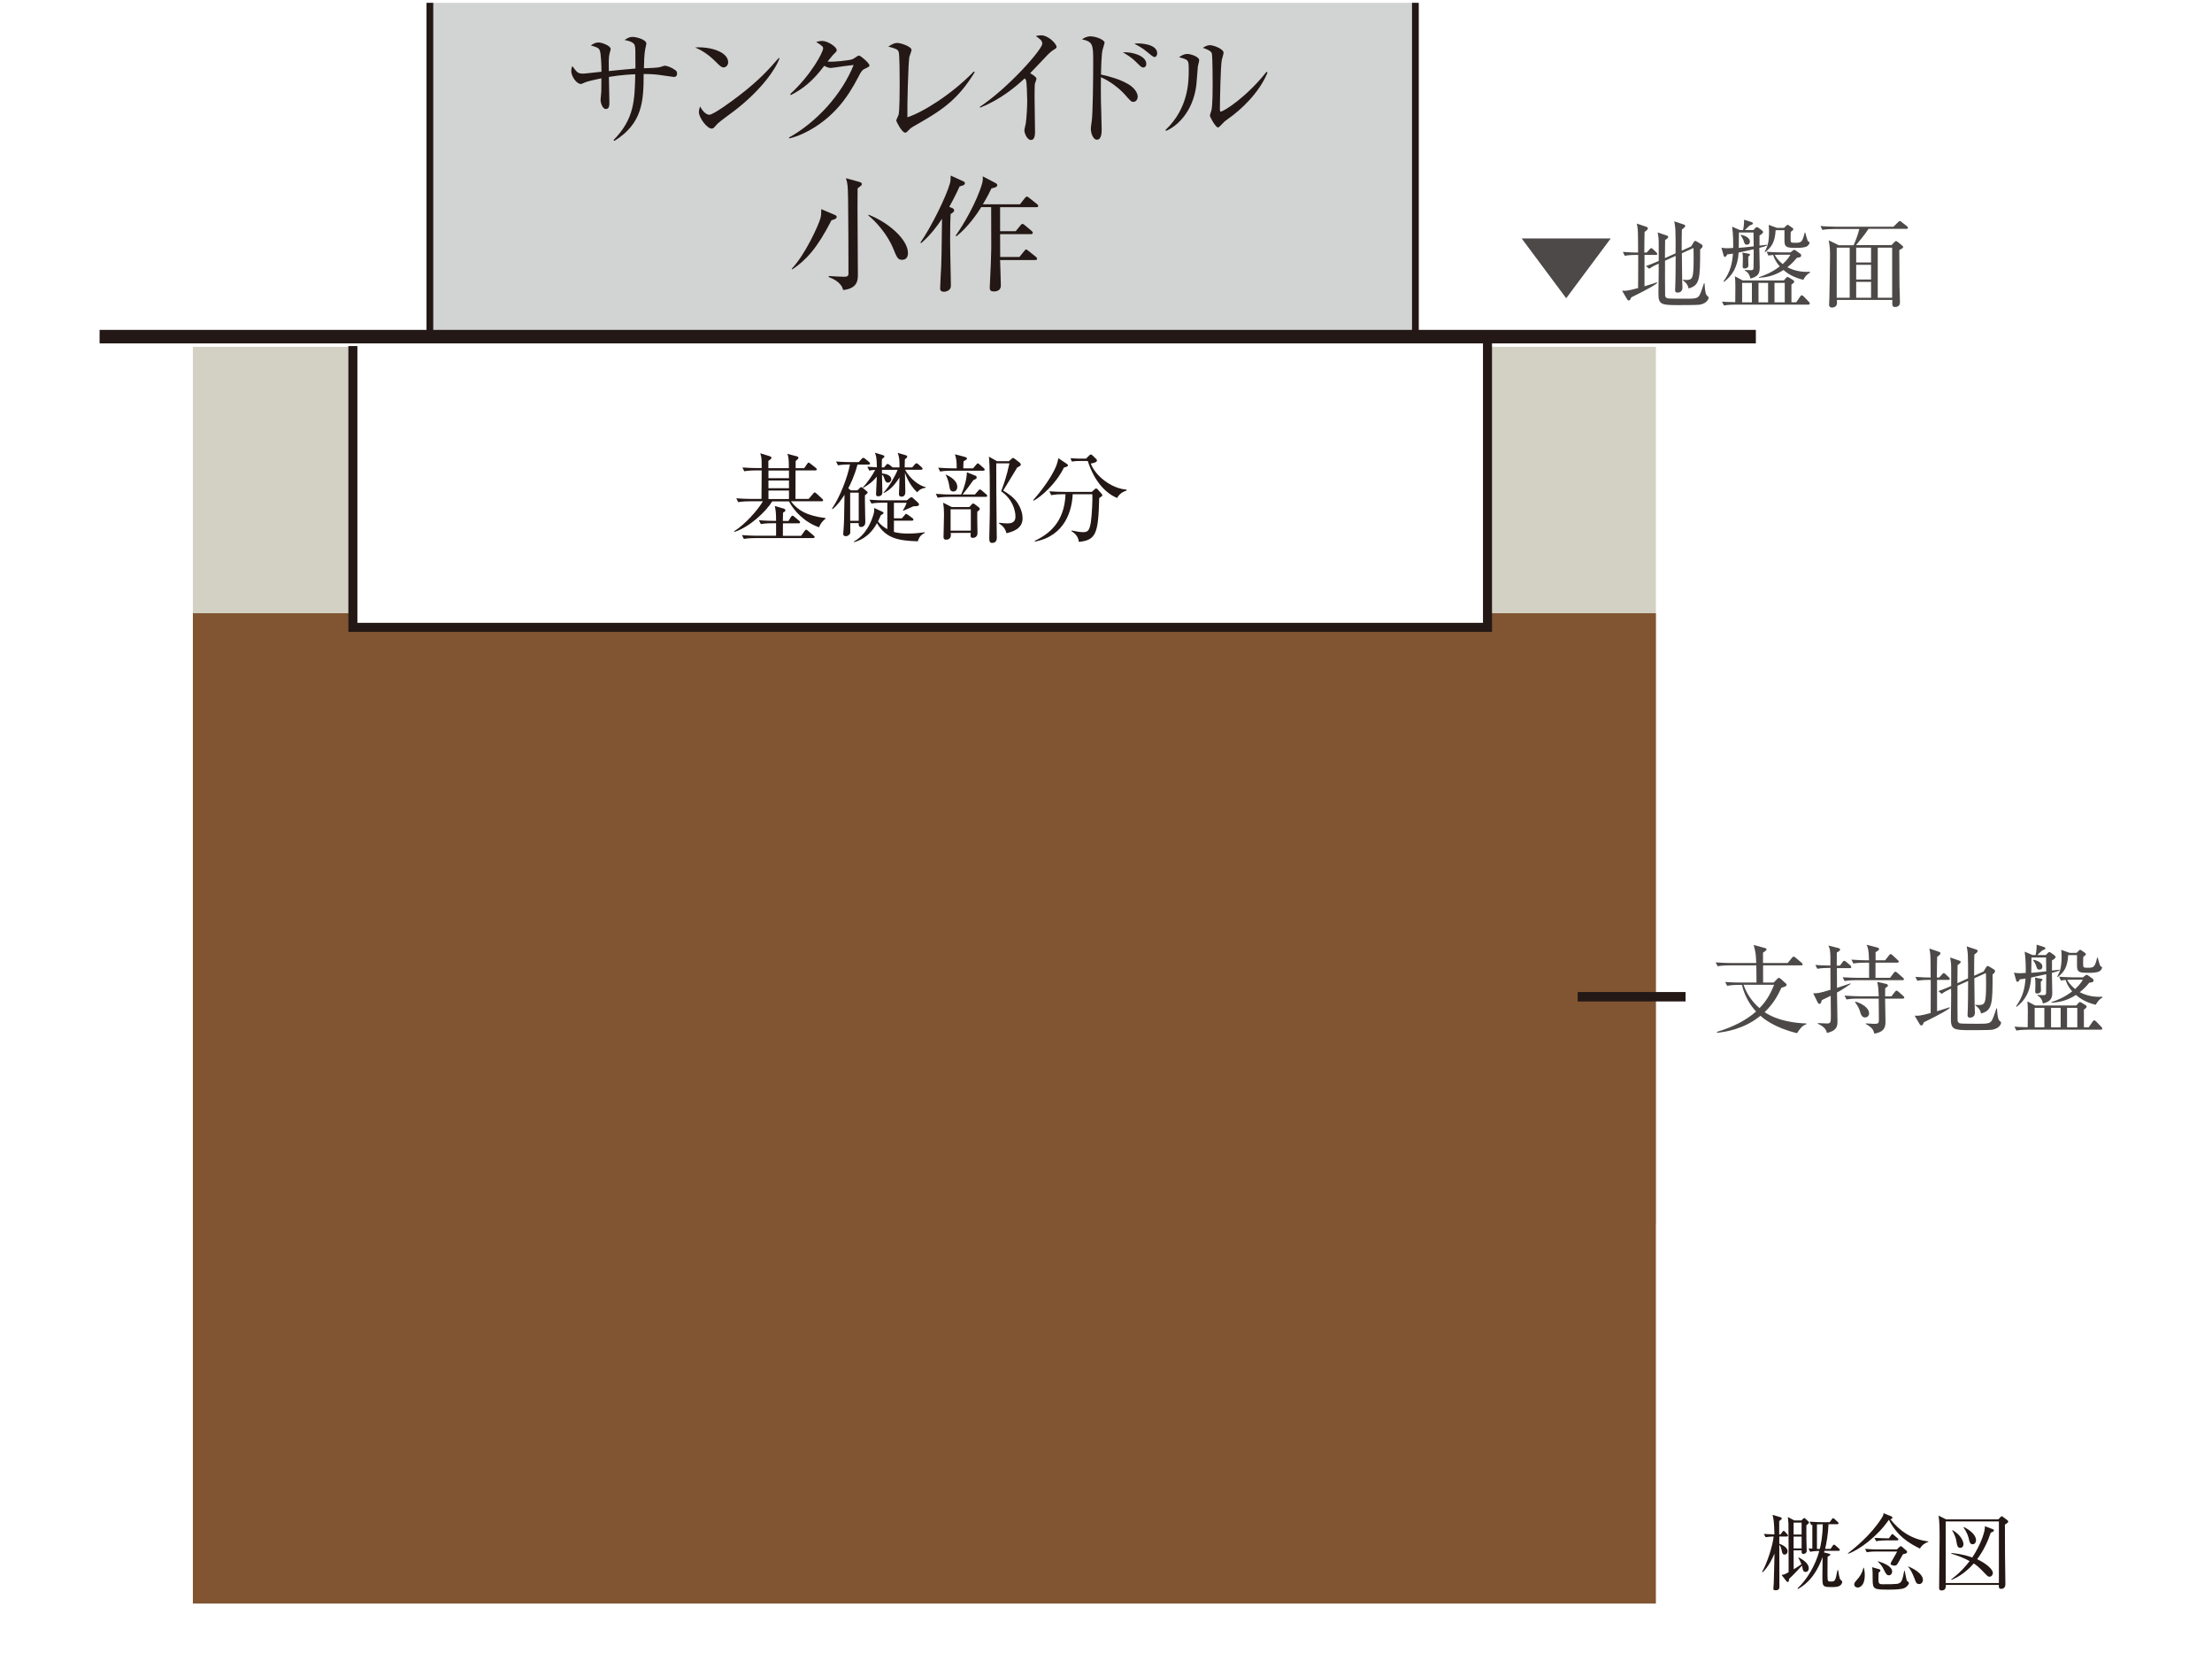 <?xml version="1.0" encoding="utf-8"?>
<!-- Generator: Adobe Illustrator 26.5.0, SVG Export Plug-In . SVG Version: 6.00 Build 0)  -->
<svg version="1.1" id="レイヤー_1" xmlns="http://www.w3.org/2000/svg" xmlns:xlink="http://www.w3.org/1999/xlink" x="0px"
	 y="0px" viewBox="0 0 235 178" style="enable-background:new 0 0 235 178;" xml:space="preserve">
<style type="text/css">
	.st0{fill:none;}
	.st1{fill:#FFFFFF;}
	.st2{fill:none;stroke:#231815;stroke-width:0.3;}
	.st3{fill:none;stroke:#231815;stroke-width:0.5;stroke-linecap:round;stroke-linejoin:bevel;}
	.st4{fill:#231815;}
	.st5{fill:#D2D2D3;stroke:#231815;stroke-width:0.234;}
	.st6{fill:url(#SVGID_1_);}
	.st7{fill:url(#SVGID_00000115503404183975184190000018236940970655740317_);}
	.st8{fill:url(#SVGID_00000013181174404752958290000006430630718107856292_);}
	.st9{fill:url(#SVGID_00000105385533016140186870000001359559929945964189_);}
	.st10{fill:url(#SVGID_00000013876068847258862040000007760180907157021070_);}
	.st11{fill:url(#SVGID_00000137126099995259729670000016073193650933878927_);}
	.st12{fill:url(#SVGID_00000041267534566378970000000014042539450910017943_);}
	.st13{fill:url(#SVGID_00000003800211873455690240000006799994127338738566_);}
	.st14{fill:url(#SVGID_00000174588760743574913950000017734183300226695565_);}
	.st15{fill:url(#SVGID_00000138553069942182514050000010174358280545042343_);}
	.st16{fill:url(#SVGID_00000065789734147314989950000008284621398040340397_);}
	.st17{fill:url(#SVGID_00000170973528692129968710000003153291617342852793_);}
	.st18{fill:url(#SVGID_00000135670044649179092500000007591734254272984982_);}
	.st19{fill:url(#SVGID_00000078726225105015430880000013773130145316166060_);}
	.st20{fill:url(#SVGID_00000108988610680625229970000008086191622754140054_);}
	.st21{fill:url(#SVGID_00000176032117102659721640000013074433895689858194_);}
	.st22{fill:none;stroke:#4D4947;stroke-width:0.429;}
	.st23{fill:#4C4948;}
	.st24{fill:url(#SVGID_00000024721005250194363820000005164744510623015831_);}
	.st25{fill:url(#SVGID_00000072250601743195897780000001786484939017538188_);}
	.st26{fill:url(#SVGID_00000160151687941617134100000001215711248015588788_);}
	.st27{fill:url(#SVGID_00000101810789558382041740000013313704812069651073_);}
	.st28{fill:url(#SVGID_00000165955643324213434580000005772834508813379468_);}
	.st29{fill:url(#SVGID_00000130624652849182726180000004295461207399242137_);}
	.st30{fill:url(#SVGID_00000147185291206610204930000016392391023348469169_);}
	.st31{fill:url(#SVGID_00000112596037913725639980000003852391184773614498_);}
	.st32{fill:url(#SVGID_00000019655833264448471360000013826878782192407226_);}
	.st33{fill:url(#SVGID_00000031199356910946461180000016988517804992401559_);}
	.st34{fill:url(#SVGID_00000129177822573243880670000002039697000133700246_);}
	.st35{fill:url(#SVGID_00000106130775786121129350000014986710222160785078_);}
	.st36{fill:url(#SVGID_00000085954776007426135510000004765539245990898822_);}
	.st37{fill:url(#SVGID_00000138564930742164727930000012868636708007898788_);}
	.st38{fill:url(#SVGID_00000018934011270432369390000016654410072482479779_);}
	.st39{fill:url(#SVGID_00000056404185539493316050000009404344179897583785_);}
	.st40{fill:url(#SVGID_00000020363003831444028470000005288791638669730965_);}
	.st41{fill:url(#SVGID_00000035525756547107769610000012287656911252869526_);}
	.st42{fill:url(#SVGID_00000039847505418136910580000003437291638061864099_);}
	.st43{fill:url(#SVGID_00000131352747764098293390000013410703508940529033_);}
	.st44{fill:url(#SVGID_00000030458596544073260530000013408707181405770428_);}
	.st45{fill:url(#SVGID_00000000901254487271227440000014889110725036277172_);}
	.st46{fill:url(#SVGID_00000038412936784041385620000011095151103276254370_);}
	.st47{fill:url(#SVGID_00000082355205604875623430000017841462536965381026_);}
	.st48{fill:url(#SVGID_00000117658647779436275820000015296030296988150712_);}
	.st49{fill:url(#SVGID_00000122696647169147408060000013408954811784784039_);}
	.st50{fill:url(#SVGID_00000158027870566189141260000004023819783934798749_);}
	.st51{fill:url(#SVGID_00000026864778202216078230000012919633345399938436_);}
	.st52{fill:url(#SVGID_00000103987347417177451520000008489329783319235263_);}
	.st53{fill:url(#SVGID_00000010271908026202991210000000701936477038600637_);}
	.st54{fill:#C30D23;}
	.st55{fill:#D2D1C3;}
	.st56{fill:#815532;}
	.st57{fill:url(#SVGID_00000038404880380857486910000015427437498786713988_);}
	.st58{fill:#FFFFFF;stroke:#231815;stroke-width:0.958;}
	.st59{fill:#D2D3D3;}
	.st60{fill:none;stroke:#231815;stroke-width:0.717;}
	.st61{fill:none;stroke:#231815;stroke-width:1.434;}
	.st62{fill:none;stroke:#231815;stroke-miterlimit:10;}
</style>
<pattern  x="-382.5" y="-225" width="72" height="72" patternUnits="userSpaceOnUse" id="点描__x28_不規則_x29_" viewBox="18.1 -75 72 72" style="overflow:visible;">
	<g>
		<rect x="18.1" y="-75" class="st0" width="72" height="72"/>
		<line class="st1" x1="2.1" y1="-9" x2="8.1" y2="-3"/>
		<line class="st1" x1="2.1" y1="-3" x2="8.1" y2="-9"/>
		<path class="st2" d="M41.53-63.97c2.4-1.29,6.53-1.69,7.72-0.7c1.12,0.93,1.7,2.9-2.79,3.2C41.96-61.16,39.09-62.65,41.53-63.97z"
			/>
		<path class="st2" d="M47.72-57.67c-1.61-1.28-5.23-0.65-4.37,0.68c0.86,1.32,5.12,2.79,6.41,1.58
			C51.04-56.63,48.5-57.05,47.72-57.67z"/>
		<path class="st2" d="M69.11-57.8c-1.58-1.32-5.22-0.77-4.38,0.57c0.83,1.35,5.05,2.92,6.37,1.74
			C72.41-56.68,69.88-57.16,69.11-57.8z"/>
		<path class="st2" d="M70.97-33.03c-1.75-1.1-5.27-0.06-4.27,1.16c1,1.22,5.4,2.21,6.54,0.86C74.39-32.36,71.82-32.5,70.97-33.03z"
			/>
		<path class="st2" d="M21.45-11.12c-1.89-0.83-5.22,0.72-4.05,1.77c1.17,1.06,5.67,1.39,6.6-0.11
			C24.93-10.96,22.36-10.72,21.45-11.12z"/>
		<path class="st2" d="M63.89-9.04c1.89-0.83,3.02-4.33,1.44-4.18c-1.58,0.15-4.87,3.23-4.39,4.93C61.42-6.59,62.98-8.64,63.89-9.04
			z"/>
		<path class="st2" d="M78.6-14c-2.06,0-4.5,2.75-3,3.25s5.75-1,6-2.75S79.6-14,78.6-14z"/>
		<path class="st2" d="M70.35-68c-2.06,0-4.5,2.75-3,3.25s5.75-1,6-2.75S71.35-68,70.35-68z"/>
		<path class="st2" d="M74.64-41.67c-1.27-1.62-4.94-1.85-4.41-0.36c0.53,1.49,4.33,3.91,5.86,3.03
			C77.63-39.88,75.26-40.88,74.64-41.67z"/>
		<path class="st2" d="M54.1-50.5c-2.06,0-4.5,2.75-3,3.25s5.75-1,6-2.75S55.1-50.5,54.1-50.5z"/>
		<path class="st2" d="M37.1-17.5c-2.25,1.29-6.18,1.79-7.34,0.88c-1.09-0.85-1.7-2.71,2.58-3.12C36.61-20.15,39.39-18.81,37.1-17.5
			z"/>
		<path class="st2" d="M52.6-31.75c1.89-3.31,4.75-1.25,4,0.5C55.85-29.5,51.6-30,52.6-31.75z"/>
		<path class="st2" d="M38.6-26.5c1.89-3.31,4.75-1.25,4,0.5S37.6-24.75,38.6-26.5z"/>
		<path class="st2" d="M40.85-45.25c1.89-3.31,2.75-0.75,2,1S39.85-43.5,40.85-45.25z"/>
		<path class="st2" d="M32.6-68c1.89-3.31,4.75-1.25,4,0.5S31.6-66.25,32.6-68z"/>
		<path class="st2" d="M73.26-22.68c1.54-2.25,5.02-4.51,6.53-4.18c1.42,0.31,2.84,1.79-1.01,4.13
			C74.93-20.39,71.69-20.39,73.26-22.68z"/>
		<path class="st2" d="M39.2-12.25c-1.93-0.71-5.17,1.03-3.94,2.01c0.38,0.41,5.74,1.05,6.58-0.51
			C42.69-12.3,40.14-11.91,39.2-12.25z"/>
		<path class="st2" d="M60.6-69.25c1.89-3.31,4.75-1.25,4,0.5S59.6-67.5,60.6-69.25z"/>
		<path class="st2" d="M32.1-32.5c1.89-3.31,4.75-1.25,4,0.5C35.35-30.25,31.1-30.75,32.1-32.5z"/>
		<path class="st2" d="M53.1-19.75c-2.06,0-4.5,2.75-3,3.25s5.75-1,6-2.75S54.1-19.75,53.1-19.75z"/>
		<path class="st2" d="M31.44-48.81c-1.65-1.23-5.25-0.49-4.35,0.81c0.9,1.3,5.21,2.64,6.45,1.38
			C34.8-47.87,32.25-48.21,31.44-48.81z"/>
		<path class="st2" d="M23.85-62c1.89-3.31,4.75-1.25,4,0.5S22.85-60.25,23.85-62z"/>
		<path class="st2" d="M85.14-59.8c-2.66,0.66-6.79,0.03-7.7-1.23c-0.86-1.18-0.94-3.25,3.52-2.43
			C85.42-62.64,87.84-60.47,85.14-59.8z"/>
		<path class="st2" d="M26.6-75.5c-2.06,0-4.5,2.75-3,3.25s5.75-1,6-2.75S27.6-75.5,26.6-75.5z"/>
		<path class="st2" d="M34.6-53.75c1.89-3.31,4.75-1.25,4,0.5S33.6-52,34.6-53.75z"/>
		<path class="st2" d="M20.6-55c-2.06,0-4.5,2.75-3,3.25s5.75-1,6-2.75S21.6-55,20.6-55z"/>
		<path class="st2" d="M92.6-55c-2.06,0-4.5,2.75-3,3.25s5.75-1,6-2.75"/>
		<path class="st2" d="M83.1-48.5c1.89-3.31,4.75-1.25,4,0.5S82.1-46.75,83.1-48.5z"/>
		<path class="st2" d="M73.1-52c-2.06,0-4.5,2.75-3,3.25s5.75-1,6-2.75S74.1-52,73.1-52z"/>
		<path class="st2" d="M88.49-40.19c-1.65-1.23-5.25-0.49-4.35,0.81c0.9,1.3,5.21,2.64,6.45,1.38
			C91.84-39.25,89.29-39.59,88.49-40.19z"/>
		<path class="st2" d="M76.85-68.25c1.89-3.31,2.75-0.75,2,1S75.85-66.5,76.85-68.25z"/>
		<path class="st2" d="M83.6-18.75c1.89-3.31,4.75-1.25,4,0.5S82.6-17,83.6-18.75z"/>
		<path class="st2" d="M26.6-3.5c-2.06,0-4.5,2.75-3,3.25s5.75-1,6-2.75S27.6-3.5,26.6-3.5z"/>
		<path class="st2" d="M27.1-38.75c-2.06,0-4.5,2.75-3,3.25s5.75-1,6-2.75S28.1-38.75,27.1-38.75z"/>
		<path class="st2" d="M47.94-73.56c-1.65-1.23-5.25-0.49-4.35,0.81c0.9,1.3,5.21,2.64,6.45,1.38
			C51.3-72.62,48.75-72.96,47.94-73.56z"/>
		<path class="st2" d="M58.35-3.75c-2.06,0-4.5,2.75-3,3.25s5.75-1,6-2.75S59.35-3.75,58.35-3.75z"/>
		<path class="st2" d="M45-30.36c0.95,1.83,4.51,2.73,4.27,1.17c-0.25-1.56-3.53-4.65-5.2-4.06C42.39-32.67,44.54-31.25,45-30.36z"
			/>
		<path class="st2" d="M61.85-38.5c-3.73,0.78-2.39-1.56-0.58-2.16C63.07-41.26,63.82-38.91,61.85-38.5z"/>
		<path class="st2" d="M47.27-40.4c1.83-1.83,5.47-3.33,6.83-2.76c1.27,0.53,2.34,2.17-1.66,3.68
			C48.43-37.97,45.41-38.54,47.27-40.4z"/>
		<path class="st2" d="M91.74-26.19c-1.65-1.23-5.25-0.49-4.35,0.81c0.9,1.3,5.21,2.64,6.45,1.38"/>
		<path class="st2" d="M52.1-12.25c-1.89-3.31-4.75-1.25-4,0.5S53.1-10.5,52.1-12.25z"/>
		<path class="st2" d="M63.06-22.09c0.43,2.02,3.63,3.83,3.8,2.26c0.18-1.57-2.18-5.42-3.94-5.3
			C61.16-25.01,62.85-23.07,63.06-22.09z"/>
		<path class="st2" d="M58.35-75.75c-2.06,0-4.5,2.75-3,3.25s5.75-1,6-2.75S59.35-75.75,58.35-75.75z"/>
		<path class="st2" d="M57.6-61.75c-3.73,0.78-2.39-1.56-0.58-2.16C58.82-64.51,59.57-62.16,57.6-61.75z"/>
		<path class="st2" d="M91.6-69.75c-1.89,3.31-4.75,1.25-4-0.5S92.6-71.5,91.6-69.75z"/>
		<path class="st2" d="M19.74-26.19c-1.65-1.23-5.25-0.49-4.35,0.81c0.9,1.3,5.21,2.64,6.45,1.38
			C23.09-25.25,20.54-25.59,19.74-26.19z"/>
		<path class="st2" d="M19.6-69.75c-1.89,3.31-4.75,1.25-4-0.5S20.6-71.5,19.6-69.75z"/>
		<path class="st2" d="M93.45-11.12c-1.89-0.83-5.23,0.72-4.05,1.77c1.17,1.06,5.67,1.39,6.6-0.11"/>
		<path class="st2" d="M12.14-39.38c0.9,1.3,5.21,2.64,6.45,1.38c1.25-1.25-1.3-1.6-2.11-2.19"/>
		<path class="st2" d="M78.15-4.85c-0.79-1.44-4.83-1.84-4.6-0.6c0.23,1.25,2.92,3.64,4.24,3.15C79.11-2.8,78.53-4.14,78.15-4.85z"
			/>
		<path class="st2" d="M73.55-77.45c0.23,1.25,2.92,3.65,4.24,3.15c1.32-0.5,0.75-1.85,0.36-2.55"/>
		<path class="st2" d="M1.03-59.72c2.4-1.29,6.53-1.69,7.72-0.7c1.12,0.93,1.7,2.9-2.79,3.2C1.46-56.91-1.41-58.4,1.03-59.72z"/>
		<line class="st3" x1="27.69" y1="-66.35" x2="27.69" y2="-66.35"/>
		<line class="st3" x1="31.19" y1="-66.1" x2="31.19" y2="-66.1"/>
		<line class="st3" x1="35.19" y1="-60.35" x2="35.19" y2="-60.35"/>
		<line class="st3" x1="23.1" y1="-52.75" x2="23.1" y2="-52.75"/>
		<line class="st3" x1="29.94" y1="-57.85" x2="29.94" y2="-57.85"/>
		<line class="st3" x1="40.69" y1="-54.6" x2="40.69" y2="-54.6"/>
		<line class="st3" x1="35.94" y1="-47.35" x2="35.94" y2="-47.35"/>
		<line class="st3" x1="29.69" y1="-44.1" x2="29.69" y2="-44.1"/>
		<line class="st3" x1="58.6" y1="-53" x2="58.6" y2="-53"/>
		<line class="st3" x1="41.69" y1="-65.1" x2="41.69" y2="-65.1"/>
		<line class="st3" x1="56.44" y1="-68.35" x2="56.44" y2="-68.35"/>
		<line class="st3" x1="62.19" y1="-60.35" x2="62.19" y2="-60.35"/>
		<line class="st3" x1="67.69" y1="-63.1" x2="67.69" y2="-63.1"/>
		<line class="st3" x1="72.94" y1="-58.35" x2="72.94" y2="-58.35"/>
		<line class="st3" x1="77.1" y1="-56.5" x2="77.1" y2="-56.5"/>
		<line class="st3" x1="74.19" y1="-71.1" x2="74.19" y2="-71.1"/>
		<line class="st3" x1="67.69" y1="-70.85" x2="67.69" y2="-70.85"/>
		<line class="st3" x1="69.69" y1="-69.1" x2="69.69" y2="-69.1"/>
		<line class="st3" x1="83.19" y1="-57.85" x2="83.19" y2="-57.85"/>
		<line class="st3" x1="83.44" y1="-67.1" x2="83.44" y2="-67.1"/>
		<line class="st3" x1="40.69" y1="-72.6" x2="40.69" y2="-72.6"/>
		<line class="st3" x1="26.94" y1="-70.1" x2="26.94" y2="-70.1"/>
		<line class="st3" x1="20.19" y1="-71.35" x2="20.19" y2="-71.35"/>
		<line class="st3" x1="78.6" y1="-38" x2="78.6" y2="-38"/>
		<line class="st3" x1="75.69" y1="-49.1" x2="75.69" y2="-49.1"/>
		<line class="st3" x1="58.19" y1="-58.1" x2="58.19" y2="-58.1"/>
		<line class="st3" x1="61.94" y1="-49.35" x2="61.94" y2="-49.35"/>
		<line class="st3" x1="49.69" y1="-44.6" x2="49.69" y2="-44.6"/>
		<line class="st3" x1="66.44" y1="-43.6" x2="66.44" y2="-43.6"/>
		<line class="st3" x1="72.94" y1="-35.1" x2="72.94" y2="-35.1"/>
		<line class="st3" x1="60.69" y1="-31.85" x2="60.69" y2="-31.85"/>
		<line class="st3" x1="44.1" y1="-20" x2="44.1" y2="-20"/>
		<line class="st3" x1="45.19" y1="-38.35" x2="45.19" y2="-38.35"/>
		<line class="st3" x1="39.6" y1="-40" x2="39.6" y2="-40"/>
		<line class="st3" x1="44.19" y1="-49.85" x2="44.19" y2="-49.85"/>
		<line class="st3" x1="29.44" y1="-50.6" x2="29.44" y2="-50.6"/>
		<line class="st3" x1="24.94" y1="-59.1" x2="24.94" y2="-59.1"/>
		<line class="st3" x1="77.6" y1="-31.25" x2="77.6" y2="-31.25"/>
		<line class="st3" x1="82.69" y1="-44.85" x2="82.69" y2="-44.85"/>
		<line class="st3" x1="76.44" y1="-45.1" x2="76.44" y2="-45.1"/>
		<line class="st3" x1="83.44" y1="-53.85" x2="83.44" y2="-53.85"/>
		<line class="st3" x1="79.69" y1="-53.1" x2="79.69" y2="-53.1"/>
		<line class="st3" x1="85.69" y1="-72.6" x2="85.69" y2="-72.6"/>
		<line class="st3" x1="51.19" y1="-71.6" x2="51.19" y2="-71.6"/>
		<line class="st3" x1="64.94" y1="-51.85" x2="64.94" y2="-51.85"/>
		<line class="st3" x1="22.69" y1="-30.85" x2="22.69" y2="-30.85"/>
		<line class="st3" x1="82.19" y1="-28.85" x2="82.19" y2="-28.85"/>
		<line class="st3" x1="83.94" y1="-37.1" x2="83.94" y2="-37.1"/>
		<line class="st3" x1="58.69" y1="-37.85" x2="58.69" y2="-37.85"/>
		<line class="st3" x1="59.35" y1="-45.5" x2="59.35" y2="-45.5"/>
		<line class="st3" x1="39.1" y1="-21" x2="39.1" y2="-21"/>
		<line class="st3" x1="36.45" y1="-42.07" x2="36.45" y2="-42.07"/>
		<line class="st3" x1="59.2" y1="-41.82" x2="59.2" y2="-41.82"/>
		<line class="st3" x1="84.35" y1="-14.5" x2="84.35" y2="-14.5"/>
		<line class="st3" x1="66.6" y1="-49.75" x2="66.6" y2="-49.75"/>
		<line class="st3" x1="59.6" y1="-25.25" x2="59.6" y2="-25.25"/>
		<line class="st3" x1="44.45" y1="-41.57" x2="44.45" y2="-41.57"/>
		<line class="st3" x1="27.85" y1="-25.25" x2="27.85" y2="-25.25"/>
		<line class="st3" x1="39.95" y1="-32.82" x2="39.95" y2="-32.82"/>
		<line class="st3" x1="34.45" y1="-37.07" x2="34.45" y2="-37.07"/>
		<line class="st3" x1="33.95" y1="-29.07" x2="33.95" y2="-29.07"/>
		<line class="st3" x1="52.7" y1="-27.07" x2="52.7" y2="-27.07"/>
		<line class="st3" x1="59.2" y1="-18.57" x2="59.2" y2="-18.57"/>
		<line class="st3" x1="46.95" y1="-15.32" x2="46.95" y2="-15.32"/>
		<line class="st3" x1="25.6" y1="-19.5" x2="25.6" y2="-19.5"/>
		<line class="st3" x1="35.2" y1="-14.82" x2="35.2" y2="-14.82"/>
		<line class="st3" x1="33.85" y1="-21.75" x2="33.85" y2="-21.75"/>
		<line class="st3" x1="42.85" y1="-36.25" x2="42.85" y2="-36.25"/>
		<line class="st3" x1="63.45" y1="-16.32" x2="63.45" y2="-16.32"/>
		<line class="st3" x1="68.95" y1="-28.32" x2="68.95" y2="-28.32"/>
		<line class="st3" x1="62.7" y1="-28.57" x2="62.7" y2="-28.57"/>
		<line class="st3" x1="77.85" y1="-16.5" x2="77.85" y2="-16.5"/>
		<line class="st3" x1="65.95" y1="-36.57" x2="65.95" y2="-36.57"/>
		<line class="st3" x1="51.2" y1="-35.32" x2="51.2" y2="-35.32"/>
		<line class="st3" x1="68.45" y1="-12.32" x2="68.45" y2="-12.32"/>
		<line class="st3" x1="68.35" y1="-21.5" x2="68.35" y2="-21.5"/>
		<line class="st3" x1="48.6" y1="-24" x2="48.6" y2="-24"/>
		<line class="st3" x1="23.85" y1="-35.5" x2="23.85" y2="-35.5"/>
		<line class="st3" x1="19.85" y1="-40.75" x2="19.85" y2="-40.75"/>
		<line class="st3" x1="86.85" y1="-24.25" x2="86.85" y2="-24.25"/>
		<line class="st3" x1="30.35" y1="-11" x2="30.35" y2="-11"/>
		<line class="st3" x1="26.35" y1="-6.25" x2="26.35" y2="-6.25"/>
		<line class="st3" x1="28.35" y1="-14.25" x2="28.35" y2="-14.25"/>
		<line class="st3" x1="35.85" y1="-7.75" x2="35.85" y2="-7.75"/>
		<line class="st3" x1="42.6" y1="-5.25" x2="42.6" y2="-5.25"/>
		<line class="st3" x1="46.85" y1="-9.25" x2="46.85" y2="-9.25"/>
		<line class="st3" x1="87.85" y1="-43.75" x2="87.85" y2="-43.75"/>
		<line class="st3" x1="73.85" y1="-29" x2="73.85" y2="-29"/>
		<line class="st3" x1="55.85" y1="-6.25" x2="55.85" y2="-6.25"/>
		<line class="st3" x1="65.85" y1="-5.25" x2="65.85" y2="-5.25"/>
		<line class="st3" x1="80.85" y1="-7.75" x2="80.85" y2="-7.75"/>
		<line class="st3" x1="71.35" y1="-4.25" x2="71.35" y2="-4.25"/>
		<line class="st3" x1="50.85" y1="-7.25" x2="50.85" y2="-7.25"/>
		<line class="st3" x1="42.6" y1="-13.25" x2="42.6" y2="-13.25"/>
		<line class="st3" x1="54.6" y1="-22.25" x2="54.6" y2="-22.25"/>
		<line class="st3" x1="72.7" y1="-16.07" x2="72.7" y2="-16.07"/>
		<line class="st3" x1="85.85" y1="-5.75" x2="85.85" y2="-5.75"/>
		<line class="st3" x1="21.85" y1="-62.5" x2="21.85" y2="-62.5"/>
		<line class="st3" x1="87.1" y1="-33" x2="87.1" y2="-33"/>
		<line class="st3" x1="49.35" y1="-51.5" x2="49.35" y2="-51.5"/>
		<line class="st3" x1="54.1" y1="-54.75" x2="54.1" y2="-54.75"/>
		<line class="st3" x1="47.1" y1="-47.5" x2="47.1" y2="-47.5"/>
		<line class="st3" x1="31.1" y1="-54" x2="31.1" y2="-54"/>
		<line class="st3" x1="47.35" y1="-66.25" x2="47.35" y2="-66.25"/>
		<line class="st3" x1="20.1" y1="-18.75" x2="20.1" y2="-18.75"/>
		<line class="st3" x1="28.6" y1="-30.5" x2="28.6" y2="-30.5"/>
		<line class="st3" x1="80.6" y1="-35" x2="80.6" y2="-35"/>
		<line class="st3" x1="21.94" y1="-44.6" x2="21.94" y2="-44.6"/>
		<circle class="st3" cx="8.1" cy="-65" r="0.38"/>
	</g>
</pattern>
<g>
	<g>
		<g>
			<path class="st4" d="M189.82,163.22h-0.79v0.77c0.18,0.05,0.88,0.34,0.88,0.79c0,0.22-0.14,0.36-0.32,0.36
				c-0.22,0-0.26-0.2-0.32-0.5c-0.02-0.09-0.08-0.38-0.24-0.54c0,0.7,0.01,3.8,0.01,4.43c0,0.15,0,0.4-0.4,0.4
				c-0.21,0-0.24-0.06-0.24-0.18c0-0.1,0.03-0.42,0.04-0.57c0.03-0.5,0.06-2.71,0.08-3.15c-0.2,0.47-0.59,1.34-1.25,1.98l-0.07-0.04
				c0.53-0.88,1.13-2.78,1.23-3.75c-0.45,0.02-0.63,0.04-0.86,0.07l-0.18-0.35c0.2,0.02,0.52,0.04,1.12,0.05
				c-0.03-1.41-0.1-1.68-0.2-2.07l0.87,0.26c0.06,0.02,0.11,0.05,0.11,0.11c0,0.06-0.02,0.11-0.27,0.29V163h0.13l0.2-0.26
				c0.05-0.07,0.09-0.12,0.14-0.12c0.05,0,0.11,0.04,0.16,0.11l0.22,0.24c0.06,0.06,0.09,0.13,0.09,0.16
				C189.95,163.18,189.89,163.22,189.82,163.22z M192.1,161.87c-0.03,0.03-0.15,0.12-0.19,0.15c-0.01,0.29,0,1.03,0,1.35
				c0,0.22,0.03,1.19,0.03,1.39c0,0.18-0.17,0.31-0.36,0.31c-0.18,0-0.18-0.16-0.18-0.3v-0.08h-0.85v0.18c0,0.85,0,0.95,0.01,1.83
				c0.43-0.26,0.65-0.41,0.82-0.54c-0.12-0.31-0.22-0.5-0.33-0.68l0.04-0.04c0.45,0.23,1.07,0.63,1.07,1.15
				c0,0.22-0.12,0.39-0.32,0.39c-0.23,0-0.3-0.14-0.34-0.38c-0.03-0.14-0.04-0.22-0.06-0.29c-0.2,0.22-0.97,1.04-1.38,1.42
				c0.01,0.24-0.04,0.32-0.13,0.32c-0.05,0-0.11-0.04-0.16-0.11l-0.5-0.64c0.28-0.04,0.32-0.05,0.75-0.29c0-0.8,0-4.74-0.02-5.19
				c0-0.08-0.02-0.32-0.06-0.67l0.68,0.36h0.76l0.16-0.16c0.05-0.05,0.1-0.09,0.14-0.09s0.09,0.03,0.15,0.09l0.29,0.27
				c0.04,0.04,0.06,0.07,0.06,0.11C192.17,161.81,192.15,161.84,192.1,161.87z M191.4,161.74h-0.85v1.27h0.85V161.74z M191.4,163.23
				h-0.85v1.25h0.85V163.23z M195.38,168.49c-0.15,0.07-0.39,0.1-0.78,0.1c-0.99,0-0.99-0.06-0.99-1.16c0-0.32,0.01-1.51,0.02-2.03
				c-0.87,2.41-2.15,3.13-2.62,3.39l-0.05-0.06c1.05-0.96,1.93-2.52,2.32-3.98c-0.13,0.01-0.57,0.01-0.97,0.09l-0.18-0.36
				c0.22,0.02,0.29,0.02,0.41,0.03v-2.54c-0.04,0.01-0.05,0.01-0.12,0.03l-0.17-0.36c0.61,0.05,1.26,0.06,1.38,0.06h0.75l0.23-0.31
				c0.05-0.07,0.09-0.12,0.13-0.12c0.05,0,0.12,0.04,0.17,0.1l0.33,0.3c0.04,0.04,0.09,0.1,0.09,0.14c0,0.07-0.08,0.1-0.13,0.1
				h-0.94c-0.05,1.08-0.2,1.94-0.36,2.62h0.58l0.22-0.33c0.04-0.07,0.1-0.12,0.14-0.12s0.1,0.04,0.16,0.09l0.38,0.34
				c0.05,0.05,0.08,0.1,0.08,0.14c0,0.05-0.04,0.09-0.14,0.09h-1.49c-0.02,0.07-0.03,0.1-0.05,0.17l0.52,0.13
				c0.12,0.03,0.15,0.05,0.15,0.1c0,0.06-0.13,0.16-0.29,0.22c-0.01,1.12-0.02,2.13,0.01,2.42c0.03,0.22,0.13,0.22,0.32,0.22
				c0.45,0,0.5-0.01,0.72-1.21l0.07,0.01c0.04,0.24,0.13,0.94,0.28,1.04c0.11,0.08,0.15,0.12,0.15,0.18
				C195.72,168.19,195.6,168.39,195.38,168.49z M193.47,161.92c-0.14,0-0.28,0-0.44,0.01v2.61h0.3c0.1-0.41,0.3-1.22,0.32-2.62
				H193.47z"/>
			<path class="st4" d="M203.97,164.5c-1.17-0.58-2.39-1.3-3.3-3.06c-1.19,1.75-3.14,3.2-4.32,3.61l-0.04-0.04
				c0.68-0.53,2.43-1.92,3.57-3.71c0.22-0.34,0.22-0.42,0.22-0.56l0.82,0.33c0.05,0.03,0.13,0.06,0.13,0.15
				c0,0.06-0.08,0.13-0.21,0.18c0.97,1.22,2.25,2.13,4.03,2.34v0.04C204.59,163.9,204.25,164.02,203.97,164.5z M197.38,168.64
				c-0.22,0-0.39-0.13-0.39-0.33c0-0.18,0.13-0.31,0.22-0.41c0.44-0.48,0.63-0.84,0.76-1.36h0.05c0.05,0.27,0.09,0.45,0.09,0.78
				C198.11,168.64,197.38,168.64,197.38,168.64z M202.17,165.1c-0.11,0.16-0.5,0.92-0.6,1.05c-0.08,0.11-0.15,0.16-0.32,0.16
				c-0.12,0-0.4-0.05-0.4-0.23c0-0.07,0.61-1.06,0.7-1.27h-2.18c-0.16,0-0.62,0-1.05,0.08l-0.18-0.36c0.56,0.05,1.11,0.06,1.38,0.06
				h2.01l0.3-0.29c0.04-0.04,0.07-0.05,0.11-0.05c0.04,0,0.08,0.01,0.14,0.07l0.48,0.42c0.03,0.03,0.05,0.08,0.05,0.12
				C202.62,164.98,202.48,165.04,202.17,165.1z M202.35,168.68c-0.34,0.18-1.26,0.18-1.78,0.18c-1.45,0-1.62-0.05-1.62-1
				c0-0.67,0-1.1-0.06-1.38l0.75,0.21c0.05,0.02,0.13,0.04,0.13,0.12c0,0.04-0.03,0.15-0.19,0.24c0,0.11-0.02,0.66-0.02,0.69
				c0,0.42,0.04,0.55,0.44,0.55c1.61,0,1.67-0.04,1.85-0.16c0.21-0.15,0.3-0.43,0.45-1.27h0.05c0.19,0.92,0.21,1.02,0.24,1.07
				c0.03,0.04,0.14,0.1,0.17,0.13c0.03,0.02,0.04,0.04,0.04,0.1C202.8,168.33,202.56,168.58,202.35,168.68z M201.54,163.63h-1.16
				c-0.23,0-0.66,0.01-1.06,0.09l-0.18-0.36c0.56,0.04,1.12,0.05,1.39,0.05h0.15l0.23-0.34c0.05-0.08,0.09-0.11,0.13-0.11
				c0.05,0,0.09,0.04,0.16,0.1l0.39,0.34c0.05,0.04,0.09,0.07,0.09,0.13C201.68,163.62,201.61,163.63,201.54,163.63z M200.67,167.34
				c-0.24,0-0.33-0.19-0.57-0.67c-0.22-0.44-0.43-0.62-0.59-0.76l0.02-0.06c0.38,0.12,1.49,0.47,1.49,1.09
				C201.02,167.12,200.91,167.34,200.67,167.34z M203.89,168.27c-0.28,0-0.36-0.22-0.41-0.36c-0.04-0.13-0.41-1.13-0.76-1.47
				l0.03-0.04c1.04,0.45,1.54,0.97,1.54,1.42C204.29,168.03,204.16,168.27,203.89,168.27z"/>
			<path class="st4" d="M212.29,161.4l0.26-0.26c0.04-0.04,0.07-0.08,0.11-0.08c0.03,0,0.09,0.04,0.14,0.08l0.48,0.36
				c0.04,0.03,0.07,0.08,0.07,0.13c0,0.07-0.04,0.14-0.35,0.32c0,0.53,0.01,3.1,0.01,3.14c0.01,0.82,0.04,3,0.04,3.21
				c0,0.48-0.41,0.48-0.43,0.48c-0.3,0-0.28-0.23-0.26-0.42h-5.64c0.01,0.16,0.03,0.59-0.44,0.59c-0.18,0-0.27-0.08-0.27-0.23
				c0-0.83,0.05-4.55,0.05-5.19c0-1.1,0-1.87-0.11-2.53l0.8,0.4H212.29z M206.71,161.62v6.54h5.65v-6.54H206.71z M211.71,162.44
				c0.07,0.03,0.12,0.06,0.12,0.12c0,0.14-0.22,0.21-0.33,0.24c-0.34,1.01-0.81,1.97-1.45,2.83c0.89,0.41,1.67,1.04,1.67,1.47
				c0,0.04-0.05,0.39-0.36,0.39c-0.13,0-0.2-0.06-0.37-0.23c-0.76-0.8-0.95-0.95-1.3-1.18c-1.02,1.17-2,1.59-2.37,1.75l-0.03-0.05
				c1.01-0.77,1.58-1.45,1.96-1.95c-0.66-0.36-1.26-0.58-1.94-0.79v-0.07c1.29,0.13,1.92,0.37,2.22,0.48
				c0.98-1.48,1.4-2.92,1.34-3.33L211.71,162.44z M207.43,162.54c1.03,0.58,1.17,1.36,1.17,1.49c0,0.21-0.13,0.39-0.34,0.39
				c-0.3,0-0.33-0.2-0.45-0.88c-0.04-0.2-0.22-0.68-0.41-0.95L207.43,162.54z M208.64,162.21c1.03,0.52,1.29,1.07,1.29,1.39
				c0,0.04-0.01,0.44-0.36,0.44c-0.27,0-0.32-0.22-0.39-0.51c-0.05-0.26-0.19-0.73-0.58-1.27L208.64,162.21z"/>
		</g>
	</g>
	<g>
		<g>
			<rect x="20.49" y="36.84" class="st55" width="155.43" height="93.15"/>
			<rect x="20.49" y="65.14" class="st56" width="155.43" height="105.2"/>
			
				<pattern  id="SVGID_1_" xlink:href="#轤ｹ謠柔_x28_荳崎ｦ丞援_x29_" patternTransform="matrix(0.361 0 0 0.268 -4786.82 -5060.82)">
			</pattern>
			<polygon class="st6" points="175.84,170.34 20.49,170.34 20.13,65.86 175.48,65.86 			"/>
		</g>
		<polyline class="st58" points="37.49,36.76 37.49,66.64 158.03,66.64 158.03,36.1 		"/>
		<g>
			<g>
				<g>
					<path class="st23" d="M161.66,25.33h9.46l-4.73,6.35L161.66,25.33z"/>
					<path class="st23" d="M175.92,27.08h-1.21v3.33c0.84-0.25,1.08-0.34,1.31-0.42l0.04,0.08c-0.36,0.27-0.85,0.55-1.49,0.88
						c-0.42,0.22-0.96,0.49-1.27,0.64c-0.09,0.22-0.13,0.33-0.26,0.33c-0.07,0-0.13-0.07-0.17-0.12l-0.54-0.92
						c0.35,0.02,0.53,0.04,1.7-0.28c0-0.35,0.01-1.92,0.01-2.25v-1.27h-0.21c-0.19,0-0.71,0-1.22,0.09l-0.2-0.41
						c0.61,0.05,1.23,0.07,1.62,0.07c0-0.52,0-1.03-0.01-1.55c-0.01-0.87-0.03-1.1-0.13-1.53l1.04,0.35
						c0.05,0.02,0.14,0.06,0.14,0.16c0,0.12-0.21,0.28-0.35,0.37c-0.02,0.72-0.02,1.08-0.03,2.2h0.25l0.31-0.34
						c0.09-0.1,0.12-0.13,0.18-0.13c0.06,0,0.12,0.07,0.18,0.11l0.36,0.34c0.05,0.05,0.09,0.09,0.09,0.16
						C176.08,27.07,175.98,27.08,175.92,27.08z M180.55,32.37c-0.24,0.04-2.07,0.04-2.36,0.04c-1.7,0-2-0.08-2-1.21
						c0-0.4,0.03-2.18,0.03-2.54c0-0.1-0.01-0.57-0.01-0.66c-0.41,0.19-0.64,0.3-1,0.55l-0.35-0.29c0.56-0.19,1.2-0.47,1.36-0.54
						v-1.83c0-0.49-0.02-0.71-0.11-1.2l0.96,0.33c0.07,0.02,0.16,0.06,0.16,0.14c0,0.09-0.08,0.17-0.33,0.34
						c-0.01,0.31-0.02,1.66-0.02,1.92l1.13-0.51c0.01-1.03,0.01-1.77-0.02-2.49c-0.02-0.38-0.09-0.75-0.12-0.91l0.99,0.33
						c0.1,0.03,0.18,0.08,0.18,0.16c0,0.09-0.14,0.22-0.36,0.38c-0.02,0.93-0.02,1.07-0.02,2.25l1-0.45l0.25-0.41
						c0.05-0.08,0.1-0.18,0.18-0.18c0.07,0,0.13,0.04,0.2,0.08l0.49,0.3c0.04,0.02,0.1,0.09,0.1,0.17c0,0.12-0.11,0.23-0.26,0.36
						c0,3.1-0.02,3.82-1.23,4.14c-0.09-0.52-0.48-0.78-0.62-0.87v-0.05c0.18,0.02,0.24,0.02,0.32,0.02c0.72,0,0.84-0.09,0.84-2.28
						c0-0.7-0.01-0.82-0.02-1.12l-1.23,0.56c0.01,1.52,0.02,2.51,0.03,2.79c0,0.13,0.03,0.75,0.03,0.87c0,0.5-0.43,0.52-0.53,0.52
						c-0.14,0-0.25-0.05-0.25-0.27c0-0.11,0.03-0.64,0.03-0.75c0.02-0.66,0.02-1.05,0.03-2.88l-1.13,0.51
						c-0.01,0.41,0,3.59,0.01,3.71c0.01,0.13,0.11,0.25,0.25,0.29c0.13,0.04,1.61,0.04,1.81,0.04c1.07,0,1.39,0,1.6-0.38
						c0.2-0.36,0.41-1.13,0.46-1.25h0.07c0.02,0.37,0.05,0.98,0.2,1.23c0.06,0.1,0.24,0.2,0.24,0.3
						C181.5,31.79,181.32,32.24,180.55,32.37z"/>
					<path class="st23" d="M186.91,26.33c0.01,0.33,0.04,1.79,0.04,2.08c0,0.64-0.16,0.96-0.99,1.18c-0.13-0.62-0.46-0.78-0.6-0.85
						l0.01-0.06c0.3,0.01,0.46,0.02,0.59,0.02c0.2,0,0.3,0,0.33-0.19c0.02-0.19,0.01-1.71,0.02-2.03c-0.38,0.08-1.34,0.3-1.6,0.35
						c-0.09,1.51-0.66,2.43-1.56,3.12l-0.04-0.07c0.77-1.08,0.92-1.98,1-2.94c-0.39,0.06-0.46,0.07-0.61,0.08
						c-0.05,0.11-0.13,0.27-0.26,0.27c-0.06,0-0.11-0.09-0.12-0.14l-0.24-0.84c0.16,0.03,0.29,0.06,0.56,0.06
						c0.05,0,0.26,0,0.69-0.03c0.01-0.42,0.01-1.45-0.11-2.26l0.83,0.36h0.33c0.03-0.11,0.13-0.64,0.11-1.1l0.79,0.25
						c0.08,0.03,0.15,0.07,0.15,0.13c0,0.12-0.16,0.17-0.34,0.23c-0.27,0.26-0.37,0.36-0.52,0.49h0.91l0.19-0.2
						c0.05-0.05,0.11-0.11,0.18-0.11c0.05,0,0.12,0.04,0.17,0.07l0.38,0.28c0.09,0.07,0.11,0.12,0.11,0.18
						c0,0.13-0.25,0.28-0.38,0.35v1.08c0.17-0.02,0.67-0.07,0.8-0.09l0.01,0.07C187.49,26.18,187.38,26.22,186.91,26.33z
						 M192.11,32.36h-7.75c-0.09,0-0.73,0-1.21,0.09l-0.21-0.41c0.3,0.02,0.68,0.05,1.41,0.06c0.02-1.53,0.03-1.97-0.03-2.75
						l0.82,0.44h4.37l0.25-0.28c0.04-0.05,0.09-0.09,0.13-0.09c0.05,0,0.11,0.03,0.18,0.07l0.42,0.26c0.06,0.04,0.12,0.08,0.12,0.17
						c0,0.07-0.03,0.13-0.29,0.31v1.88h0.51l0.41-0.59c0.07-0.1,0.1-0.15,0.17-0.15c0.07,0,0.17,0.08,0.2,0.11l0.57,0.59
						c0.03,0.04,0.09,0.11,0.09,0.17C192.26,32.35,192.17,32.36,192.11,32.36z M186.29,24.7h-1.55v0.16c0,0.1-0.02,1.31-0.02,1.47
						c0.51-0.04,0.62-0.05,1.59-0.16C186.31,25.68,186.3,25.28,186.29,24.7z M185.59,25.99c-0.23,0-0.27-0.16-0.32-0.33
						c-0.03-0.13-0.19-0.49-0.35-0.66l0.02-0.05c0.46,0.05,0.97,0.34,0.97,0.71C185.91,25.76,185.86,25.99,185.59,25.99z
						 M186.12,30.05h-1.04v2.07h1.04V30.05z M185.73,27.27c-0.01,0.15,0.02,0.81,0.02,0.94c0,0.19-0.2,0.31-0.39,0.31
						c-0.22,0-0.22-0.13-0.22-0.21c0-0.07,0.02-0.7,0.02-0.83c0-0.3-0.01-0.41-0.05-0.65l0.67,0.12c0.08,0.01,0.13,0.04,0.13,0.09
						C185.92,27.12,185.86,27.18,185.73,27.27z M187.84,30.05h-1.02v2.07h1.02V30.05z M191.58,29.72c-0.78-0.18-1.51-0.51-2.1-1.04
						c-1.18,0.77-2.22,0.8-2.61,0.82v-0.06c0.65-0.21,1.38-0.51,2.21-1.14c-0.49-0.56-0.64-1.01-0.7-1.22
						c-0.31,0.03-0.37,0.05-0.5,0.07l-0.2-0.41c0.7,0.06,1.44,0.07,1.58,0.07h0.96l0.25-0.2c0.04-0.03,0.09-0.07,0.15-0.07
						s0.1,0.04,0.16,0.07l0.49,0.35c0.06,0.05,0.09,0.11,0.09,0.18c0,0.19-0.25,0.22-0.46,0.24c-0.21,0.26-0.49,0.59-1.01,1.01
						c0.77,0.39,1.54,0.53,2.4,0.48l0.01,0.08C191.92,29.18,191.79,29.35,191.58,29.72z M192.01,26.14
						c-0.29,0.19-0.88,0.19-1.19,0.19c-0.9,0-1.24-0.03-1.24-0.71v-1.17h-0.94c-0.06,1.24-0.43,1.81-1.12,2.34l-0.04-0.05
						c0.31-0.56,0.46-1.01,0.46-2.15c0-0.41-0.02-0.56-0.04-0.7l0.9,0.32h0.73l0.25-0.24c0.05-0.05,0.09-0.09,0.13-0.09
						c0.05,0,0.09,0.04,0.16,0.08l0.33,0.23c0.07,0.05,0.12,0.09,0.12,0.16c0,0.07-0.09,0.16-0.27,0.28
						c-0.02,0.17-0.02,0.51-0.02,0.67c0,0.47,0,0.49,0.46,0.49c0.65,0,0.78-0.01,1.04-1.08h0.06c0.04,0.18,0.22,0.81,0.27,0.89
						c0.02,0.04,0.12,0.07,0.15,0.1c0.02,0.03,0.03,0.06,0.03,0.09C192.24,25.89,192.13,26.05,192.01,26.14z M189.61,30.05h-1.09
						v2.07h1.09V30.05z M189.11,27.06c-0.17,0-0.32,0-0.56,0.01c0.08,0.17,0.29,0.54,0.84,0.98c0.5-0.46,0.65-0.71,0.82-0.99H189.11
						z"/>
					<path class="st23" d="M196.92,26.06c0.24-0.5,0.51-1.3,0.61-1.73h-2.7c-0.28,0-0.77,0.01-1.22,0.09l-0.21-0.41
						c0.53,0.04,1.06,0.07,1.59,0.07h6.17l0.46-0.45c0.08-0.08,0.17-0.16,0.2-0.16c0.05,0,0.09,0.03,0.2,0.11l0.58,0.46
						c0.04,0.03,0.1,0.09,0.1,0.16c0,0.1-0.1,0.11-0.17,0.11h-4.02c-0.29,0.48-1.07,1.42-1.33,1.73h3.77l0.29-0.3
						c0.1-0.1,0.13-0.13,0.2-0.13c0.05,0,0.13,0.06,0.19,0.1l0.48,0.4c0.06,0.05,0.08,0.1,0.08,0.13c0,0.09-0.04,0.12-0.41,0.33
						c0,1.17,0.01,2.65,0.02,3.82c0.01,0.49,0.05,1.25,0.05,1.73c0,0.45-0.37,0.49-0.52,0.49c-0.31,0-0.31-0.17-0.29-0.75h-5.89
						c0,0.04,0.01,0.28,0.01,0.33c0,0.37-0.33,0.48-0.51,0.48c-0.33,0-0.33-0.23-0.33-0.32c0-0.04,0.03-0.55,0.03-0.63
						c0.02-1.13,0.07-3.51,0.07-4.49c0-0.75-0.02-1.07-0.14-1.7l1.07,0.52H196.92z M195.13,26.31v5.32h1.38v-5.32H195.13z
						 M198.78,27.88v-1.57h-1.58v1.57H198.78z M198.78,29.69v-1.56h-1.58v1.56H198.78z M198.78,31.63v-1.69h-1.58v1.69H198.78z
						 M201.02,31.63v-5.32h-1.53v5.32H201.02z"/>
				</g>
			</g>
		</g>
		<rect x="45.67" y="0.3" class="st59" width="104.77" height="35.15"/>
		<line class="st60" x1="150.37" y1="0.3" x2="150.37" y2="36.04"/>
		<line class="st60" x1="45.67" y1="0.3" x2="45.67" y2="36.04"/>
		<g>
			<g>
				<path class="st4" d="M71.56,8.17c-0.11,0-1.37-0.2-1.64-0.23c-0.75-0.08-1.19-0.08-1.54-0.08c0,2.9-0.13,5.26-3.11,7.11
					l-0.09-0.09c2.21-2.24,2.25-4.24,2.31-6.99c-0.35,0.01-1.41,0.05-2.8,0.28c0,0.42,0.05,2.25,0.05,2.63c0,0.39,0,0.78-0.38,0.78
					c-0.36,0-0.56-0.71-0.56-0.94c0-0.15,0.08-0.76,0.08-0.88c0-0.23,0.01-1.23,0.01-1.44c-0.51,0.11-1.44,0.29-1.82,0.47
					c-0.27,0.12-0.3,0.13-0.36,0.13c-0.47,0-1.02-0.84-1.02-1.35c0-0.2,0.03-0.38,0.11-0.55c0.52,0.7,0.6,0.8,1.17,0.8
					c0.2,0,1.62-0.17,1.93-0.2c0-0.46-0.03-1.96-0.2-2.31c-0.12-0.24-0.36-0.32-0.93-0.48c0.29-0.2,0.51-0.32,0.82-0.32
					c0.35,0,1.29,0.35,1.29,0.7c0,0.08-0.11,0.4-0.12,0.47c-0.11,0.44-0.09,0.94-0.08,1.87c0.94-0.09,2.04-0.21,2.83-0.27
					c0-1.99,0-2.21-0.08-2.47c-0.12-0.4-0.87-0.52-1.09-0.56c0.34-0.2,0.55-0.33,0.84-0.33c0.39,0,1.49,0.27,1.49,0.72
					c0,0.09-0.12,0.52-0.13,0.62c-0.09,0.51-0.12,1.3-0.13,1.99c0.55-0.01,1.37-0.05,1.66-0.11c0.09-0.01,0.47-0.16,0.55-0.16
					c0.21,0,0.7,0.16,1.11,0.46c0.15,0.11,0.2,0.19,0.2,0.38C71.92,8.17,71.69,8.17,71.56,8.17z"/>
				<path class="st4" d="M76.87,7.16c-0.23,0-0.39-0.16-0.82-0.59c-0.94-0.95-1.69-1.3-2.2-1.53c1.61-0.11,3.51,0.47,3.51,1.58
					C77.36,6.92,77.13,7.16,76.87,7.16z M78.03,11.76c-0.28,0.21-1.54,1.13-1.77,1.35c-0.07,0.07-0.36,0.4-0.43,0.47
					c-0.05,0.05-0.16,0.08-0.23,0.08c-0.47,0-1.35-1.13-1.35-1.76c0-0.24,0.08-0.44,0.13-0.59c0.31,0.6,0.7,0.88,0.98,0.88
					c0.44,0,2.52-1.54,3.1-1.99c2.16-1.65,3.19-2.8,4.28-4.05l0.07,0.04C82.49,7.19,80.98,9.49,78.03,11.76z"/>
				<path class="st4" d="M91.95,7.27c-0.31,0.13-0.43,0.25-0.72,0.83c-1.29,2.51-2.7,4.18-4.75,5.46c-0.71,0.44-1.62,0.91-2.63,1.14
					l-0.03-0.09c2.92-1.62,5.63-4.59,6.87-7.71c-0.55,0.05-1.46,0.19-2.01,0.27c-0.09,0.01-0.36,0.05-0.43,0.05
					c-0.13,0-0.38-0.05-0.68-0.23c-1.25,1.65-2.23,2.42-3.55,3.11l-0.07-0.11c2.2-2.01,3.5-4.43,3.5-4.86
					c0-0.13-0.03-0.24-0.74-0.67c0.32-0.11,0.62-0.11,0.66-0.11c0.54,0,1.52,0.62,1.52,0.97c0,0.12-0.05,0.19-0.31,0.43
					c-0.13,0.12-0.48,0.58-0.66,0.79c0.6,0.07,2.28-0.12,2.63-0.24c0.12-0.04,0.58-0.4,0.71-0.4c0.15,0,1.11,0.8,1.11,1.06
					C92.37,7.05,92.32,7.09,91.95,7.27z"/>
				<path class="st4" d="M97.01,13.45c-0.27,0.16-0.33,0.23-0.62,0.52c-0.11,0.11-0.16,0.12-0.23,0.12c-0.34,0-0.94-1.17-0.94-1.29
					c0-0.09,0.21-0.51,0.24-0.59c0.12-0.42,0.12-2.74,0.12-3.42c0-0.51,0-3-0.11-3.3c-0.09-0.24-0.34-0.35-1.1-0.54
					c0.38-0.24,0.64-0.39,0.94-0.39c0.4,0,1.53,0.39,1.53,0.74c0,0.12-0.2,0.63-0.23,0.74c-0.12,0.63-0.24,5.19-0.21,6.42
					c1.68-0.55,4.76-2.48,7.06-4.87l0.09,0.08C101.63,10.81,99.84,11.83,97.01,13.45z"/>
				<path class="st4" d="M111.88,5.33c-0.12,0.07-0.24,0.17-0.51,0.42c-0.08,0.08-1.62,1.7-1.93,2.03c0.21,0.11,0.67,0.39,0.67,0.58
					c0,0.08-0.12,0.43-0.16,0.5c-0.03,0.05-0.04,1.11-0.04,1.38c0,0.6,0.05,3.26,0.05,3.8c0,0.28-0.04,0.83-0.42,0.83
					c-0.44,0-0.71-0.74-0.71-1.02c0-0.12,0.13-0.64,0.15-0.75c0.09-0.7,0.15-1.68,0.15-2.4c0-0.46-0.05-1.92-0.11-2.13
					c-0.03-0.09-0.07-0.17-0.16-0.24c-0.86,0.8-2.55,2.25-4.73,3.1l-0.05-0.07c3.11-2.07,6.65-6.13,6.65-6.71
					c0-0.32-0.15-0.43-0.68-0.82c0.16-0.04,0.32-0.08,0.54-0.08c0.79,0,1.66,0.9,1.66,1.25C112.25,5.09,112.22,5.12,111.88,5.33z"/>
				<path class="st4" d="M120.41,10.82c-0.23,0-0.29-0.08-0.91-0.78c-0.59-0.66-1.61-1.44-2.54-1.84c-0.01,0.11-0.01,2.2,0,2.44
					c0,0.16,0.08,2.54,0.08,3.15c0,0.23,0,1.05-0.51,1.05c-0.39,0-0.64-0.66-0.64-1.17c0-0.21,0.07-0.6,0.09-0.78
					c0.12-0.68,0.16-4.52,0.16-6.38c0-1.81-0.05-2.08-1.19-2.33c0.17-0.12,0.47-0.32,0.9-0.32c0.59,0,1.5,0.38,1.5,0.67
					c0,0.07-0.19,0.67-0.21,0.75c-0.11,0.34-0.16,1.84-0.17,2.64c0.94,0.2,2,0.5,2.88,1.01c0.51,0.29,1.02,0.83,1.02,1.34
					C120.87,10.53,120.7,10.82,120.41,10.82z M121.47,7.17c-0.2,0-0.25-0.07-0.79-0.6c-0.51-0.51-1.1-0.85-1.4-1.01
					c1.01-0.08,2.5,0.38,2.5,1.22C121.78,7.07,121.6,7.17,121.47,7.17z M122.66,6.06c-0.16,0-0.55-0.34-0.8-0.55
					c-0.44-0.39-1.1-0.74-1.35-0.87c0.2-0.03,0.25-0.03,0.39-0.03c0.05,0,2.04,0,2.04,1.06C122.93,5.88,122.82,6.06,122.66,6.06z"/>
				<path class="st4" d="M127.26,7.05c-0.03,0.31-0.13,1.69-0.16,1.97c-0.35,2.88-2.08,4.41-3.22,4.88l-0.07-0.08
					c2.48-2.33,2.48-5.23,2.48-6.36c0-1.11-0.01-1.11-1.03-1.38c0.21-0.15,0.51-0.35,0.88-0.35c0.35,0,1.26,0.29,1.26,0.67
					C127.4,6.52,127.27,6.96,127.26,7.05z M130.52,12.59c-0.46,0.32-0.5,0.38-0.85,0.75c-0.07,0.07-0.19,0.2-0.27,0.2
					c-0.25,0-0.86-1.1-0.86-1.27c0-0.09,0.16-0.5,0.17-0.59c0.12-0.56,0.12-2.31,0.12-2.67c0-0.5-0.01-2.98-0.08-3.3
					c-0.05-0.24-0.32-0.42-0.96-0.63c0.17-0.11,0.44-0.28,0.75-0.28c0.4,0,1.45,0.4,1.45,0.8c0,0.12-0.16,0.66-0.19,0.76
					c-0.13,0.68-0.2,4.44-0.2,5.26c0,0.05,0,0.23,0.09,0.23c0.32,0,2.75-1.54,4.86-4.22l0.11,0.08
					C133.75,9.91,131.82,11.67,130.52,12.59z"/>
				<path class="st4" d="M88.34,23.39c-1.53,2.99-2.7,4.24-4.17,5.23l-0.05-0.08c1.41-1.48,2.82-4.56,3.04-5.35
					c0.08-0.29,0.09-0.52,0.09-0.97l1.37,0.58c0.17,0.07,0.27,0.11,0.27,0.25C88.89,23.25,88.53,23.35,88.34,23.39z M91.4,19.78
					c-0.12,0.09-0.16,0.13-0.29,0.23c-0.01,0.54-0.01,0.71-0.01,2.12c0,1.11,0.04,6.02,0.04,7.03c0,0.54,0,1.49-1.57,1.65
					c-0.16-0.84-1.19-1.25-1.52-1.38v-0.11c0.34,0.03,1.38,0.08,1.66,0.08c0.43,0,0.43-0.2,0.43-0.35c0-1.84-0.01-5.78-0.04-7.89
					c-0.03-1.44-0.04-1.65-0.23-2.23l1.41,0.39c0.13,0.04,0.28,0.09,0.28,0.23C91.56,19.62,91.55,19.67,91.4,19.78z M95.84,27.6
					c-0.46,0-0.56-0.25-0.95-1.21c-0.62-1.52-1.89-2.92-2.64-3.5l0.03-0.08c2.05,0.79,4.18,2.6,4.18,4.08
					C96.46,27.52,96.04,27.6,95.84,27.6z"/>
				<path class="st4" d="M101.18,22.11c0.03,0.01,0.19,0.09,0.19,0.24c0,0.16-0.21,0.28-0.38,0.39c-0.03,0.58-0.05,1.23-0.05,2.86
					c0,0.36,0.03,2.41,0.07,4.01c0,0.25,0.01,0.58,0.01,0.75c0,0.48-0.47,0.63-0.74,0.63c-0.36,0-0.4-0.21-0.4-0.36
					c0-0.36,0.09-1.96,0.11-2.29c0.04-1.02,0.04-1.42,0.09-5.1c-0.52,0.79-1.29,1.8-2.21,2.58l-0.09-0.05
					c1.13-1.62,2.72-4.82,3.14-6.29c0.07-0.23,0.08-0.55,0.08-0.83l1.3,0.59c0.13,0.05,0.21,0.12,0.21,0.21
					c0,0.19-0.16,0.25-0.56,0.35c-0.52,1.13-0.86,1.74-1.1,2.17L101.18,22.11z M104.23,22.03c-0.4,0.64-1.37,2.07-2.62,3.07
					l-0.08-0.07c0.79-1.1,2.25-3.57,2.82-5.58c0.05-0.2,0.09-0.47,0.05-0.72l1.38,0.72c0.07,0.04,0.17,0.11,0.17,0.2
					c0,0.23-0.29,0.29-0.62,0.36c-0.16,0.35-0.42,0.87-0.91,1.69h3.94l0.52-0.66c0.08-0.09,0.15-0.16,0.2-0.16
					c0.07,0,0.19,0.08,0.25,0.13l0.84,0.67c0.05,0.04,0.13,0.11,0.13,0.2c0,0.12-0.12,0.13-0.21,0.13h-3.84v2.55h1.66l0.5-0.62
					c0.08-0.09,0.15-0.16,0.21-0.16c0.07,0,0.17,0.08,0.24,0.13l0.74,0.62c0.07,0.07,0.12,0.12,0.12,0.21c0,0.12-0.11,0.13-0.2,0.13
					h-3.27c0,0.39,0.01,2.08,0.01,2.43h2.04l0.52-0.64c0.08-0.09,0.13-0.16,0.2-0.16c0.07,0,0.15,0.08,0.24,0.15l0.79,0.63
					c0.09,0.08,0.13,0.15,0.13,0.21c0,0.12-0.12,0.13-0.2,0.13h-3.73c0.01,0.43,0.08,2.33,0.08,2.72c0,0.43-0.32,0.62-0.74,0.62
					c-0.31,0-0.44-0.11-0.44-0.39c0-0.08,0.01-0.21,0.01-0.27c0.08-1.45,0.15-3.38,0.15-3.94c0-0.19-0.01-4.16-0.01-4.36H104.23z"/>
			</g>
		</g>
		<g>
			<g>
				<path class="st4" d="M87.02,56.01c-1.57-0.53-2.69-1.77-3.2-2.75h-1.78c-0.68,1.11-2.42,2.73-4,3.24L78,56.43
					c1.18-0.75,2.48-2.21,3.05-3.18h-1.4c-0.26,0-0.76,0.01-1.22,0.09l-0.21-0.41c0.71,0.06,1.46,0.07,1.59,0.07h1.09
					c0-0.48,0.02-2.6,0.02-3.03h-0.63c-0.19,0-0.71,0-1.22,0.09l-0.2-0.4c0.64,0.05,1.28,0.06,1.58,0.06h0.47
					c0-0.97,0-1.09-0.15-1.57l1,0.31c0.08,0.03,0.19,0.06,0.19,0.17c0,0.07-0.06,0.15-0.33,0.33v0.77h2.18
					c0-1.08-0.06-1.26-0.16-1.52l0.99,0.26c0.07,0.02,0.19,0.05,0.19,0.16c0,0.08-0.12,0.2-0.3,0.35v0.75h0.91l0.32-0.46
					c0.05-0.07,0.1-0.13,0.15-0.13c0.06,0,0.13,0.07,0.2,0.12l0.56,0.44c0.06,0.04,0.1,0.09,0.1,0.17c0,0.09-0.09,0.1-0.16,0.1
					h-2.09c-0.01,0.54-0.01,2.48-0.01,3.03h1.4l0.48-0.56c0.06-0.07,0.11-0.13,0.16-0.13c0.07,0,0.11,0.05,0.2,0.12l0.6,0.55
					c0.05,0.05,0.1,0.09,0.1,0.16c0,0.1-0.09,0.11-0.17,0.11h-3.25c0.7,0.94,1.69,1.54,3.66,1.78v0.09
					C87.49,55.25,87.17,55.57,87.02,56.01z M86.39,57.16h-6.14c-0.26,0-0.75,0-1.22,0.09l-0.21-0.41c0.71,0.06,1.45,0.07,1.59,0.07
					h2.04v-1.33h-0.4c-0.1,0-0.74,0-1.22,0.09l-0.21-0.41c0.68,0.06,1.4,0.07,1.59,0.07h0.24c0-0.87-0.04-1.14-0.14-1.58l0.9,0.26
					c0.1,0.03,0.23,0.07,0.23,0.21c0,0.09-0.06,0.13-0.25,0.23c-0.01,0.12-0.02,0.74-0.02,0.89h0.6l0.26-0.43
					c0.05-0.08,0.1-0.13,0.16-0.13s0.12,0.05,0.2,0.11l0.51,0.43c0.05,0.04,0.1,0.09,0.1,0.16c0,0.09-0.09,0.11-0.15,0.11h-1.67
					c0,0.25-0.01,1.01-0.01,1.33h1.94l0.37-0.52c0.05-0.07,0.09-0.13,0.16-0.13c0.07,0,0.13,0.06,0.2,0.11l0.61,0.52
					c0.05,0.04,0.1,0.08,0.1,0.16C86.54,57.13,86.45,57.16,86.39,57.16z M83.82,49.98h-2.18v0.82h2.18V49.98z M83.82,51.04h-2.18
					v0.82h2.18V51.04z M83.82,52.11h-2.18v0.9h2.18V52.11z"/>
				<path class="st4" d="M92.28,49.35H91.1c-0.34,1.27-0.77,2.11-0.98,2.52l0.27,0.22h0.7l0.23-0.23c0.07-0.07,0.11-0.11,0.17-0.11
					c0.07,0,0.16,0.07,0.2,0.1l0.37,0.31c0.09,0.07,0.12,0.11,0.12,0.17c0,0.06-0.18,0.2-0.29,0.29c-0.02,0.44,0.04,2.43,0.04,2.84
					c0,0.39-0.24,0.52-0.44,0.52c-0.3,0-0.27-0.24-0.26-0.41h-0.9c0,0.17,0.01,1,0,1.04c-0.02,0.16-0.24,0.35-0.47,0.35
					c-0.09,0-0.28-0.04-0.28-0.24c0-0.08,0.03-0.42,0.04-0.5c0.06-0.8,0.06-1.25,0.1-3.66c-0.32,0.5-0.77,1.15-1.28,1.53l-0.05-0.06
					c0.86-1.25,1.65-3.33,1.91-4.69c-0.17,0-0.79,0-1.27,0.09l-0.21-0.4c0.69,0.05,1.4,0.06,1.59,0.06h0.82l0.32-0.35
					c0.06-0.07,0.12-0.11,0.17-0.11c0.05,0,0.12,0.05,0.19,0.1l0.42,0.34c0.05,0.04,0.1,0.11,0.1,0.17
					C92.43,49.34,92.34,49.35,92.28,49.35z M91.23,52.33h-0.91v2.99h0.91V52.33z M97.5,57.5c-2.09-0.06-3.41-0.33-4.33-1.93
					c-0.86,1.59-2.05,1.91-2.44,2.02l-0.02-0.06c0.31-0.18,1.3-0.73,1.93-2.42c0.27-0.7,0.25-0.89,0.23-1.15l0.85,0.39
					c0.09,0.04,0.15,0.08,0.15,0.13c0,0.08-0.09,0.14-0.3,0.26c-0.06,0.16-0.15,0.35-0.29,0.64c0.32,0.45,0.68,0.65,0.99,0.83v-2.81
					h-0.48c-0.27,0-0.77,0.01-1.21,0.09l-0.21-0.41c0.82,0.07,1.41,0.07,1.58,0.07h2.39l0.3-0.24c0.11-0.08,0.13-0.09,0.18-0.09
					c0.04,0,0.09,0.01,0.17,0.08l0.52,0.48c0.05,0.05,0.12,0.11,0.12,0.21c0,0.18-0.2,0.18-0.58,0.19c-0.16,0.07-0.91,0.4-1.09,0.48
					l-0.04-0.04c0.17-0.26,0.31-0.54,0.4-0.81h-1.35v1.65h0.84l0.33-0.38c0.03-0.03,0.08-0.09,0.12-0.09c0.04,0,0.09,0.02,0.2,0.1
					l0.48,0.35c0.04,0.03,0.1,0.08,0.1,0.16c0,0.1-0.1,0.11-0.16,0.11h-1.91v1.2c0.46,0.12,0.96,0.17,1.49,0.17
					c0.83,0,1.47-0.1,1.78-0.14l0.03,0.06C97.8,56.82,97.67,57.05,97.5,57.5z M97.44,52.3c-0.88-0.83-1.23-1.88-1.3-2.09
					c0.01,0.53,0.04,1.61,0.04,2.07c0,0.26-0.11,0.48-0.41,0.48c-0.23,0-0.27-0.17-0.27-0.28c0-0.1,0.03-0.53,0.03-0.61
					c0.01-0.2,0.03-1,0.03-1.15c-0.62,0.99-1.13,1.38-1.66,1.65l-0.03-0.05c0.59-0.61,1.25-1.78,1.49-2.41h-1.66v0.38
					c0.93,0.09,0.99,0.51,0.99,0.62c0,0.17-0.14,0.36-0.36,0.36c-0.18,0-0.27-0.13-0.35-0.35c-0.12-0.35-0.13-0.37-0.28-0.5
					c0,0.3,0.04,1.62,0.04,1.89c0,0.39-0.36,0.41-0.43,0.41c-0.24,0-0.24-0.15-0.24-0.23c0-0.29,0.08-1.57,0.08-1.86
					c-0.35,0.44-0.72,0.78-1.44,1.19l-0.04-0.05c0.52-0.54,1.1-1.42,1.31-1.86c-0.35,0.03-0.49,0.05-0.63,0.08l-0.21-0.41
					c0.38,0.03,0.41,0.03,1.02,0.06c-0.02-1.04-0.08-1.24-0.22-1.55l0.89,0.27c0.05,0.01,0.13,0.07,0.13,0.12
					c0,0.08-0.11,0.18-0.26,0.28c-0.01,0.16-0.02,0.28-0.02,0.89h0.24l0.22-0.26c0.07-0.09,0.12-0.11,0.16-0.11
					c0.04,0,0.1,0.03,0.2,0.1l0.25,0.2c0.04,0.03,0.08,0.07,0.08,0.07h0.73c0.01-0.93-0.04-1.1-0.19-1.54l0.89,0.26
					c0.08,0.02,0.12,0.08,0.12,0.13c0,0.11-0.09,0.17-0.25,0.29c-0.02,0.48-0.02,0.65-0.02,0.86h0.8l0.28-0.32
					c0.05-0.05,0.11-0.12,0.16-0.12c0.05,0,0.08,0.01,0.2,0.1l0.36,0.32c0.05,0.05,0.1,0.1,0.1,0.16c0,0.09-0.08,0.11-0.16,0.11
					h-1.7c0.55,1,1.51,1.7,2.2,1.85v0.06C98.2,51.83,97.75,51.89,97.44,52.3z"/>
				<path class="st4" d="M103.57,52.53l0.36-0.41c0.06-0.06,0.12-0.13,0.17-0.13c0.06,0,0.12,0.05,0.2,0.11l0.48,0.41
					c0.06,0.05,0.1,0.09,0.1,0.16c0,0.09-0.08,0.11-0.15,0.11h-3.89c-0.19,0-0.71,0-1.22,0.09l-0.2-0.41
					c0.75,0.06,1.41,0.07,1.58,0.07h1.11c0.32-0.69,0.6-1.61,0.61-2.36l0.91,0.36c0.07,0.03,0.14,0.11,0.14,0.19
					c0,0.11-0.13,0.2-0.36,0.28c-0.36,0.52-0.78,1.09-1.15,1.53H103.57z M103.38,49.75l0.34-0.4c0.06-0.07,0.1-0.13,0.15-0.13
					s0.12,0.06,0.2,0.12l0.44,0.38c0.05,0.05,0.1,0.1,0.1,0.17c0,0.09-0.09,0.11-0.16,0.11h-3.36c-0.18,0-0.71,0-1.21,0.09
					l-0.21-0.41c0.53,0.04,1.06,0.07,1.59,0.07h0.38c0-0.83-0.05-1.04-0.19-1.49l1.07,0.28c0.1,0.03,0.21,0.07,0.21,0.17
					c0,0.09-0.09,0.15-0.36,0.28c-0.02,0.25-0.03,0.5-0.03,0.76H103.38z M102.99,53.85l0.23-0.25c0.04-0.05,0.11-0.12,0.17-0.12
					c0.05,0,0.13,0.06,0.18,0.09l0.39,0.3c0.06,0.04,0.13,0.11,0.13,0.19c0,0.08-0.08,0.17-0.26,0.29c-0.01,0.37-0.01,0.69,0,1.26
					c0,0.16,0.02,0.87,0.02,1.01c0,0.43-0.33,0.52-0.49,0.52c-0.2,0-0.25-0.1-0.25-0.26c0-0.07,0.01-0.2,0.02-0.27H101
					c0.01,0.11,0.02,0.14,0.02,0.21c0,0.34-0.2,0.51-0.52,0.51c-0.23,0-0.26-0.17-0.26-0.28c0-0.33,0.05-2.04,0.05-2.42
					c0-0.5-0.03-0.85-0.09-1.23l0.91,0.46H102.99z M100.5,50.42c0.31,0.14,1.2,0.57,1.2,1.29c0,0.38-0.24,0.5-0.41,0.5
					c-0.25,0-0.38-0.13-0.43-0.54c-0.04-0.31-0.19-0.91-0.39-1.21L100.5,50.42z M100.99,54.1v2.27h2.15V54.1H100.99z M107.2,48.98
					l0.25-0.22c0.07-0.06,0.12-0.11,0.18-0.11s0.11,0.05,0.18,0.09l0.53,0.41c0.04,0.03,0.11,0.13,0.11,0.2
					c0,0.11-0.12,0.18-0.38,0.31c-0.24,0.38-1.28,2.1-1.49,2.45c0.47,0.28,1.17,0.74,1.55,1.36c0.38,0.62,0.51,1.15,0.51,1.59
					c0,1.18-1.21,1.46-1.72,1.58c-0.04-0.22-0.21-0.71-0.78-1.02l0.02-0.09c0.32,0.04,0.57,0.07,0.88,0.07
					c0.71,0,0.84-0.36,0.84-0.74c0-0.64-0.31-1.84-1.52-2.67c0.32-0.87,0.57-1.55,0.88-2.97h-1.4c-0.01,0.44,0.02,5.61,0.05,7.4
					c0,0.15,0.01,0.38,0.01,0.5c0,0.41-0.21,0.55-0.51,0.55c-0.29,0-0.29-0.27-0.29-0.54c0-0.09,0.01-0.32,0.01-0.44
					c0.05-1.54,0.05-2.54,0.05-3.87c0-1.04,0-3.5-0.1-4.31l0.86,0.48H107.2z"/>
				<path class="st4" d="M113.03,49.67c-0.86,1.76-2.42,3.08-3.21,3.52l-0.05-0.07c1.45-1.64,2.27-3.09,2.5-3.79
					c0.09-0.26,0.13-0.47,0.17-0.66l0.89,0.6c0.05,0.03,0.13,0.09,0.13,0.17C113.46,49.56,113.19,49.63,113.03,49.67z M116.78,52.91
					c-0.1,3.72-0.31,4.48-2.17,4.65c-0.04-0.65-0.55-0.99-0.78-1.14l0.01-0.07c0.43,0.09,0.88,0.18,1.2,0.18
					c0.5,0,0.69-0.11,0.85-1.05c0.12-0.77,0.19-2.49,0.16-2.98h-2.09c-0.06,1.62-0.76,4.43-4.01,5.03l-0.02-0.08
					c2.1-0.97,3.17-2.54,3.27-4.95h-0.3c-0.26,0-0.76,0.01-1.22,0.1l-0.2-0.41c0.64,0.05,1.27,0.06,1.58,0.06h2.93l0.28-0.25
					c0.06-0.06,0.12-0.11,0.19-0.11c0.05,0,0.1,0.05,0.15,0.09l0.41,0.46c0.05,0.05,0.09,0.11,0.09,0.17
					C117.11,52.69,117.07,52.71,116.78,52.91z M118.67,52.9c-1.11-0.48-2.34-1.59-3.11-3.93h-0.83c-0.52,0-0.72,0.04-0.87,0.06
					l-0.13-0.36c0.47,0.04,0.92,0.05,1.13,0.05h0.52l0.33-0.33c0.09-0.09,0.13-0.11,0.19-0.11c0.06,0,0.1,0.05,0.18,0.11l0.38,0.37
					c0.06,0.05,0.08,0.09,0.08,0.16c0,0.21-0.48,0.29-0.66,0.32c0.5,1.33,2.21,2.66,3.8,2.77l0.01,0.1
					C119.09,52.29,118.85,52.62,118.67,52.9z"/>
			</g>
		</g>
		<g>
			<g>
				<path class="st23" d="M190.91,109.75c-2.4-0.58-3.57-1.56-3.88-1.85c-1.78,1.46-3.8,1.72-4.6,1.81l-0.02-0.1
					c1.66-0.49,3.14-1.25,4.15-2.16c-0.49-0.54-1.17-1.44-1.5-2.83h-0.35c-0.26,0-0.76,0.01-1.22,0.1l-0.21-0.41
					c0.71,0.06,1.46,0.06,1.59,0.06h1.74c-0.01-1.22-0.01-1.36-0.02-1.82h-2.89c-0.19,0-0.72,0-1.22,0.09l-0.21-0.41
					c0.64,0.05,1.28,0.07,1.59,0.07h2.72c-0.04-0.97-0.05-1.08-0.27-1.92l1.23,0.34c0.04,0.01,0.14,0.04,0.14,0.12
					c0,0.11-0.25,0.28-0.38,0.36v1.1h2.62l0.46-0.56c0.08-0.1,0.12-0.12,0.17-0.12c0.05,0,0.1,0.03,0.2,0.1l0.66,0.56
					c0.05,0.05,0.1,0.09,0.1,0.17c0,0.09-0.08,0.1-0.16,0.1h-4.04v1.82h1.13l0.38-0.39c0.07-0.07,0.1-0.1,0.17-0.1
					c0.05,0,0.1,0.02,0.17,0.08l0.6,0.54c0.04,0.04,0.05,0.06,0.05,0.1c0,0.14-0.08,0.18-0.56,0.33c-0.49,1.07-0.96,1.79-1.78,2.59
					c1.42,0.94,3.23,1.16,4.45,1.2v0.07C191.46,108.95,191.25,109.24,190.91,109.75z M185.23,104.61c0.34,0.96,0.92,1.82,1.7,2.48
					c0.92-0.94,1.29-1.86,1.55-2.48H185.23z"/>
				<path class="st23" d="M196.53,102.84h-1.38l0.01,2.1c0.23-0.08,1.22-0.4,1.43-0.48l0.02,0.06c-0.81,0.56-1.19,0.78-1.45,0.91
					c0.01,0.37,0.05,3.02,0.05,3.07c0,0.56-0.1,0.99-1.12,1.23c-0.06-0.26-0.17-0.63-0.97-0.98v-0.07c0.16,0,0.83,0.04,0.97,0.04
					c0.38,0,0.42-0.09,0.42-0.79c0-0.34-0.02-1.84-0.02-2.15c-0.16,0.08-0.81,0.4-0.94,0.46c-0.09,0.32-0.13,0.4-0.25,0.4
					c-0.09,0-0.17-0.1-0.21-0.19l-0.46-0.94c0.41,0.01,0.59,0.02,1.84-0.37l-0.01-2.32h-0.17c-0.26,0-0.76,0.01-1.22,0.09
					l-0.21-0.41c0.3,0.03,0.68,0.06,1.6,0.07c0.03-1.63-0.06-1.82-0.22-2.13l1.07,0.27c0.1,0.03,0.18,0.06,0.18,0.16
					c0,0.11-0.12,0.19-0.35,0.31v0.75c0,0.09-0.01,0.55-0.01,0.64h0.35l0.28-0.38c0.07-0.09,0.11-0.13,0.17-0.13
					c0.06,0,0.11,0.04,0.19,0.1l0.46,0.39c0.05,0.04,0.09,0.09,0.09,0.16C196.69,102.83,196.61,102.84,196.53,102.84z
					 M202.13,104.12h-4.95c-0.26,0-0.75,0.01-1.21,0.09l-0.21-0.4c0.7,0.05,1.44,0.06,1.58,0.06h1.23v-1.61h-0.46
					c-0.26,0-0.75,0.01-1.21,0.09l-0.21-0.41c0.65,0.05,1.3,0.07,1.58,0.07h0.29c-0.02-1.09-0.12-1.36-0.25-1.65l1.13,0.29
					c0.11,0.03,0.19,0.1,0.19,0.17c0,0.06,0,0.1-0.37,0.33v0.86h1.01l0.42-0.53c0.08-0.1,0.1-0.13,0.17-0.13
					c0.05,0,0.1,0.03,0.19,0.11l0.57,0.53c0.06,0.05,0.1,0.09,0.1,0.16c0,0.09-0.09,0.11-0.16,0.11h-2.31v1.61h1.55l0.39-0.52
					c0.06-0.08,0.1-0.13,0.17-0.13c0.06,0,0.1,0.03,0.19,0.1l0.62,0.54c0.05,0.04,0.1,0.08,0.1,0.16
					C202.29,104.11,202.2,104.12,202.13,104.12z M202.15,106.08h-1.88c0.01,0.37,0.04,2.05,0.04,2.39c0,0.5,0,1.13-1.18,1.33
					c-0.11-0.39-0.19-0.62-0.91-1.03v-0.06c0.15,0.01,0.79,0.05,0.92,0.05c0.41,0,0.47-0.08,0.47-0.42c0-0.63-0.01-1.65-0.02-2.26
					h-2.2c-0.26,0-0.75,0-1.22,0.09l-0.21-0.41c0.65,0.05,1.29,0.07,1.59,0.07h2.04c-0.01-0.45-0.04-1.13-0.16-1.53l0.97,0.22
					c0.07,0.02,0.17,0.09,0.17,0.17c0,0.09-0.08,0.14-0.29,0.28c-0.01,0.34-0.01,0.57-0.01,0.87h0.67l0.38-0.49
					c0.07-0.09,0.11-0.12,0.17-0.12s0.1,0.03,0.18,0.1l0.54,0.48c0.08,0.07,0.1,0.11,0.1,0.17
					C202.31,106.05,202.22,106.08,202.15,106.08z M198.15,108.08c-0.19,0-0.36-0.08-0.49-0.46c-0.14-0.48-0.21-0.65-0.58-1.16
					l0.03-0.06c0.65,0.16,1.46,0.66,1.46,1.24C198.57,107.84,198.43,108.08,198.15,108.08z"/>
				<path class="st23" d="M207,104.09h-1.21v3.33c0.84-0.25,1.08-0.34,1.31-0.42l0.04,0.08c-0.36,0.27-0.85,0.55-1.49,0.88
					c-0.42,0.22-0.96,0.49-1.27,0.64c-0.09,0.22-0.13,0.33-0.26,0.33c-0.07,0-0.13-0.07-0.17-0.12l-0.54-0.92
					c0.35,0.02,0.53,0.04,1.7-0.28c0-0.35,0.01-1.92,0.01-2.25v-1.27h-0.21c-0.19,0-0.71,0-1.22,0.09l-0.2-0.41
					c0.61,0.05,1.23,0.07,1.62,0.07c0-0.52,0-1.03-0.01-1.55c-0.01-0.87-0.03-1.1-0.13-1.53l1.04,0.35
					c0.05,0.02,0.14,0.06,0.14,0.16c0,0.12-0.21,0.28-0.35,0.37c-0.02,0.72-0.02,1.08-0.03,2.2h0.25l0.31-0.34
					c0.09-0.1,0.12-0.13,0.18-0.13c0.06,0,0.12,0.07,0.18,0.11l0.36,0.34c0.05,0.05,0.09,0.09,0.09,0.16
					C207.15,104.08,207.06,104.09,207,104.09z M211.62,109.39c-0.24,0.04-2.07,0.04-2.36,0.04c-1.7,0-2-0.08-2-1.21
					c0-0.4,0.03-2.18,0.03-2.54c0-0.1-0.01-0.57-0.01-0.66c-0.41,0.19-0.64,0.3-1,0.55l-0.35-0.29c0.56-0.19,1.2-0.47,1.36-0.54
					v-1.83c0-0.49-0.02-0.71-0.11-1.2l0.96,0.33c0.07,0.02,0.16,0.06,0.16,0.14c0,0.09-0.08,0.17-0.33,0.34
					c-0.01,0.31-0.02,1.66-0.02,1.92l1.13-0.51c0.01-1.03,0.01-1.77-0.02-2.49c-0.02-0.38-0.09-0.75-0.12-0.91l0.99,0.33
					c0.1,0.03,0.18,0.08,0.18,0.16c0,0.09-0.14,0.22-0.36,0.38c-0.02,0.93-0.02,1.07-0.02,2.25l1-0.45l0.25-0.41
					c0.05-0.08,0.1-0.18,0.18-0.18c0.07,0,0.13,0.04,0.2,0.08l0.49,0.3c0.04,0.02,0.1,0.09,0.1,0.17c0,0.12-0.11,0.23-0.26,0.36
					c0,3.1-0.02,3.82-1.23,4.14c-0.09-0.52-0.48-0.78-0.62-0.87v-0.05c0.18,0.02,0.24,0.02,0.32,0.02c0.72,0,0.84-0.09,0.84-2.28
					c0-0.7-0.01-0.82-0.02-1.12l-1.23,0.56c0.01,1.52,0.02,2.51,0.03,2.79c0,0.13,0.03,0.75,0.03,0.87c0,0.5-0.43,0.52-0.53,0.52
					c-0.14,0-0.25-0.05-0.25-0.27c0-0.11,0.03-0.64,0.03-0.75c0.02-0.66,0.02-1.05,0.03-2.88l-1.13,0.51
					c-0.01,0.41,0,3.59,0.01,3.71c0.01,0.13,0.11,0.25,0.25,0.29c0.13,0.04,1.61,0.04,1.81,0.04c1.07,0,1.39,0,1.6-0.38
					c0.2-0.36,0.41-1.13,0.46-1.25h0.07c0.02,0.37,0.05,0.98,0.2,1.23c0.06,0.1,0.24,0.2,0.24,0.3
					C212.57,108.81,212.4,109.25,211.62,109.39z"/>
				<path class="st23" d="M217.99,103.34c0.01,0.33,0.04,1.79,0.04,2.08c0,0.64-0.16,0.96-0.99,1.18c-0.13-0.62-0.46-0.78-0.6-0.85
					l0.01-0.06c0.3,0.01,0.46,0.02,0.59,0.02c0.2,0,0.3,0,0.33-0.19c0.02-0.19,0.01-1.71,0.02-2.03c-0.38,0.08-1.35,0.3-1.6,0.35
					c-0.09,1.51-0.66,2.43-1.56,3.12l-0.04-0.07c0.77-1.08,0.92-1.98,1-2.94c-0.39,0.06-0.46,0.07-0.61,0.08
					c-0.05,0.11-0.13,0.27-0.26,0.27c-0.06,0-0.11-0.09-0.12-0.14l-0.24-0.84c0.16,0.03,0.29,0.06,0.56,0.06
					c0.05,0,0.26,0,0.69-0.03c0.01-0.42,0.01-1.45-0.11-2.26l0.83,0.36h0.33c0.03-0.11,0.13-0.64,0.11-1.1l0.79,0.25
					c0.08,0.03,0.14,0.07,0.14,0.13c0,0.12-0.16,0.17-0.34,0.23c-0.27,0.26-0.37,0.36-0.52,0.49h0.91l0.19-0.2
					c0.05-0.05,0.11-0.11,0.18-0.11c0.05,0,0.12,0.04,0.17,0.07l0.38,0.28c0.09,0.07,0.11,0.12,0.11,0.18
					c0,0.13-0.25,0.28-0.38,0.35v1.08c0.17-0.02,0.67-0.07,0.8-0.09l0.01,0.07C218.57,103.19,218.45,103.23,217.99,103.34z
					 M223.18,109.38h-7.75c-0.09,0-0.73,0-1.21,0.09l-0.21-0.41c0.3,0.02,0.68,0.05,1.41,0.06c0.02-1.53,0.03-1.97-0.03-2.75
					l0.82,0.44h4.37l0.25-0.28c0.04-0.05,0.09-0.09,0.13-0.09c0.05,0,0.11,0.03,0.18,0.07l0.42,0.26c0.06,0.04,0.12,0.08,0.12,0.17
					c0,0.07-0.03,0.13-0.29,0.31v1.88h0.51l0.41-0.59c0.07-0.1,0.1-0.15,0.17-0.15c0.07,0,0.17,0.08,0.2,0.11l0.57,0.59
					c0.03,0.04,0.09,0.11,0.09,0.17C223.34,109.37,223.24,109.38,223.18,109.38z M217.37,101.71h-1.55v0.16
					c0,0.1-0.02,1.31-0.02,1.47c0.51-0.04,0.62-0.05,1.59-0.16C217.39,102.69,217.38,102.29,217.37,101.71z M216.66,103
					c-0.23,0-0.27-0.16-0.32-0.33c-0.03-0.13-0.19-0.49-0.35-0.66l0.02-0.05c0.46,0.05,0.97,0.34,0.97,0.71
					C216.98,102.78,216.93,103,216.66,103z M217.19,107.06h-1.03v2.07h1.03V107.06z M216.81,104.29c-0.01,0.15,0.02,0.81,0.02,0.94
					c0,0.19-0.2,0.31-0.39,0.31c-0.22,0-0.22-0.13-0.22-0.21c0-0.07,0.02-0.7,0.02-0.83c0-0.3-0.01-0.41-0.05-0.65l0.67,0.12
					c0.08,0.01,0.13,0.04,0.13,0.09C216.99,104.13,216.93,104.19,216.81,104.29z M218.92,107.06h-1.02v2.07h1.02V107.06z
					 M222.65,106.73c-0.78-0.18-1.51-0.51-2.1-1.04c-1.18,0.77-2.22,0.8-2.61,0.82v-0.06c0.65-0.21,1.38-0.51,2.21-1.14
					c-0.49-0.56-0.64-1.01-0.7-1.22c-0.31,0.03-0.37,0.05-0.5,0.07l-0.2-0.41c0.7,0.06,1.44,0.07,1.58,0.07h0.96l0.25-0.2
					c0.04-0.03,0.09-0.07,0.14-0.07s0.1,0.04,0.16,0.07l0.49,0.35c0.06,0.05,0.09,0.11,0.09,0.18c0,0.19-0.25,0.22-0.46,0.24
					c-0.21,0.26-0.49,0.59-1.01,1.01c0.77,0.39,1.54,0.53,2.4,0.48l0.01,0.08C222.99,106.19,222.86,106.37,222.65,106.73z
					 M223.09,103.15c-0.29,0.19-0.88,0.19-1.19,0.19c-0.9,0-1.24-0.03-1.24-0.71v-1.17h-0.94c-0.06,1.24-0.43,1.81-1.12,2.34
					l-0.04-0.05c0.31-0.56,0.46-1.01,0.46-2.15c0-0.41-0.02-0.56-0.04-0.7l0.9,0.32h0.73l0.25-0.24c0.05-0.05,0.09-0.09,0.13-0.09
					c0.05,0,0.09,0.04,0.16,0.08l0.33,0.23c0.07,0.05,0.12,0.09,0.12,0.16c0,0.07-0.09,0.16-0.27,0.28
					c-0.02,0.17-0.02,0.51-0.02,0.67c0,0.47,0,0.49,0.46,0.49c0.65,0,0.78-0.01,1.03-1.08h0.06c0.04,0.18,0.22,0.81,0.27,0.89
					c0.02,0.04,0.12,0.07,0.16,0.1c0.02,0.03,0.03,0.06,0.03,0.09C223.32,102.9,223.2,103.06,223.09,103.15z M220.69,107.06h-1.09
					v2.07h1.09V107.06z M220.18,104.07c-0.17,0-0.32,0-0.56,0.01c0.08,0.17,0.29,0.54,0.84,0.98c0.5-0.46,0.65-0.71,0.82-0.99
					H220.18z"/>
			</g>
		</g>
		<line class="st61" x1="10.58" y1="35.76" x2="186.54" y2="35.76"/>
	</g>
	<line class="st62" x1="179.07" y1="105.88" x2="167.61" y2="105.88"/>
</g>
</svg>
